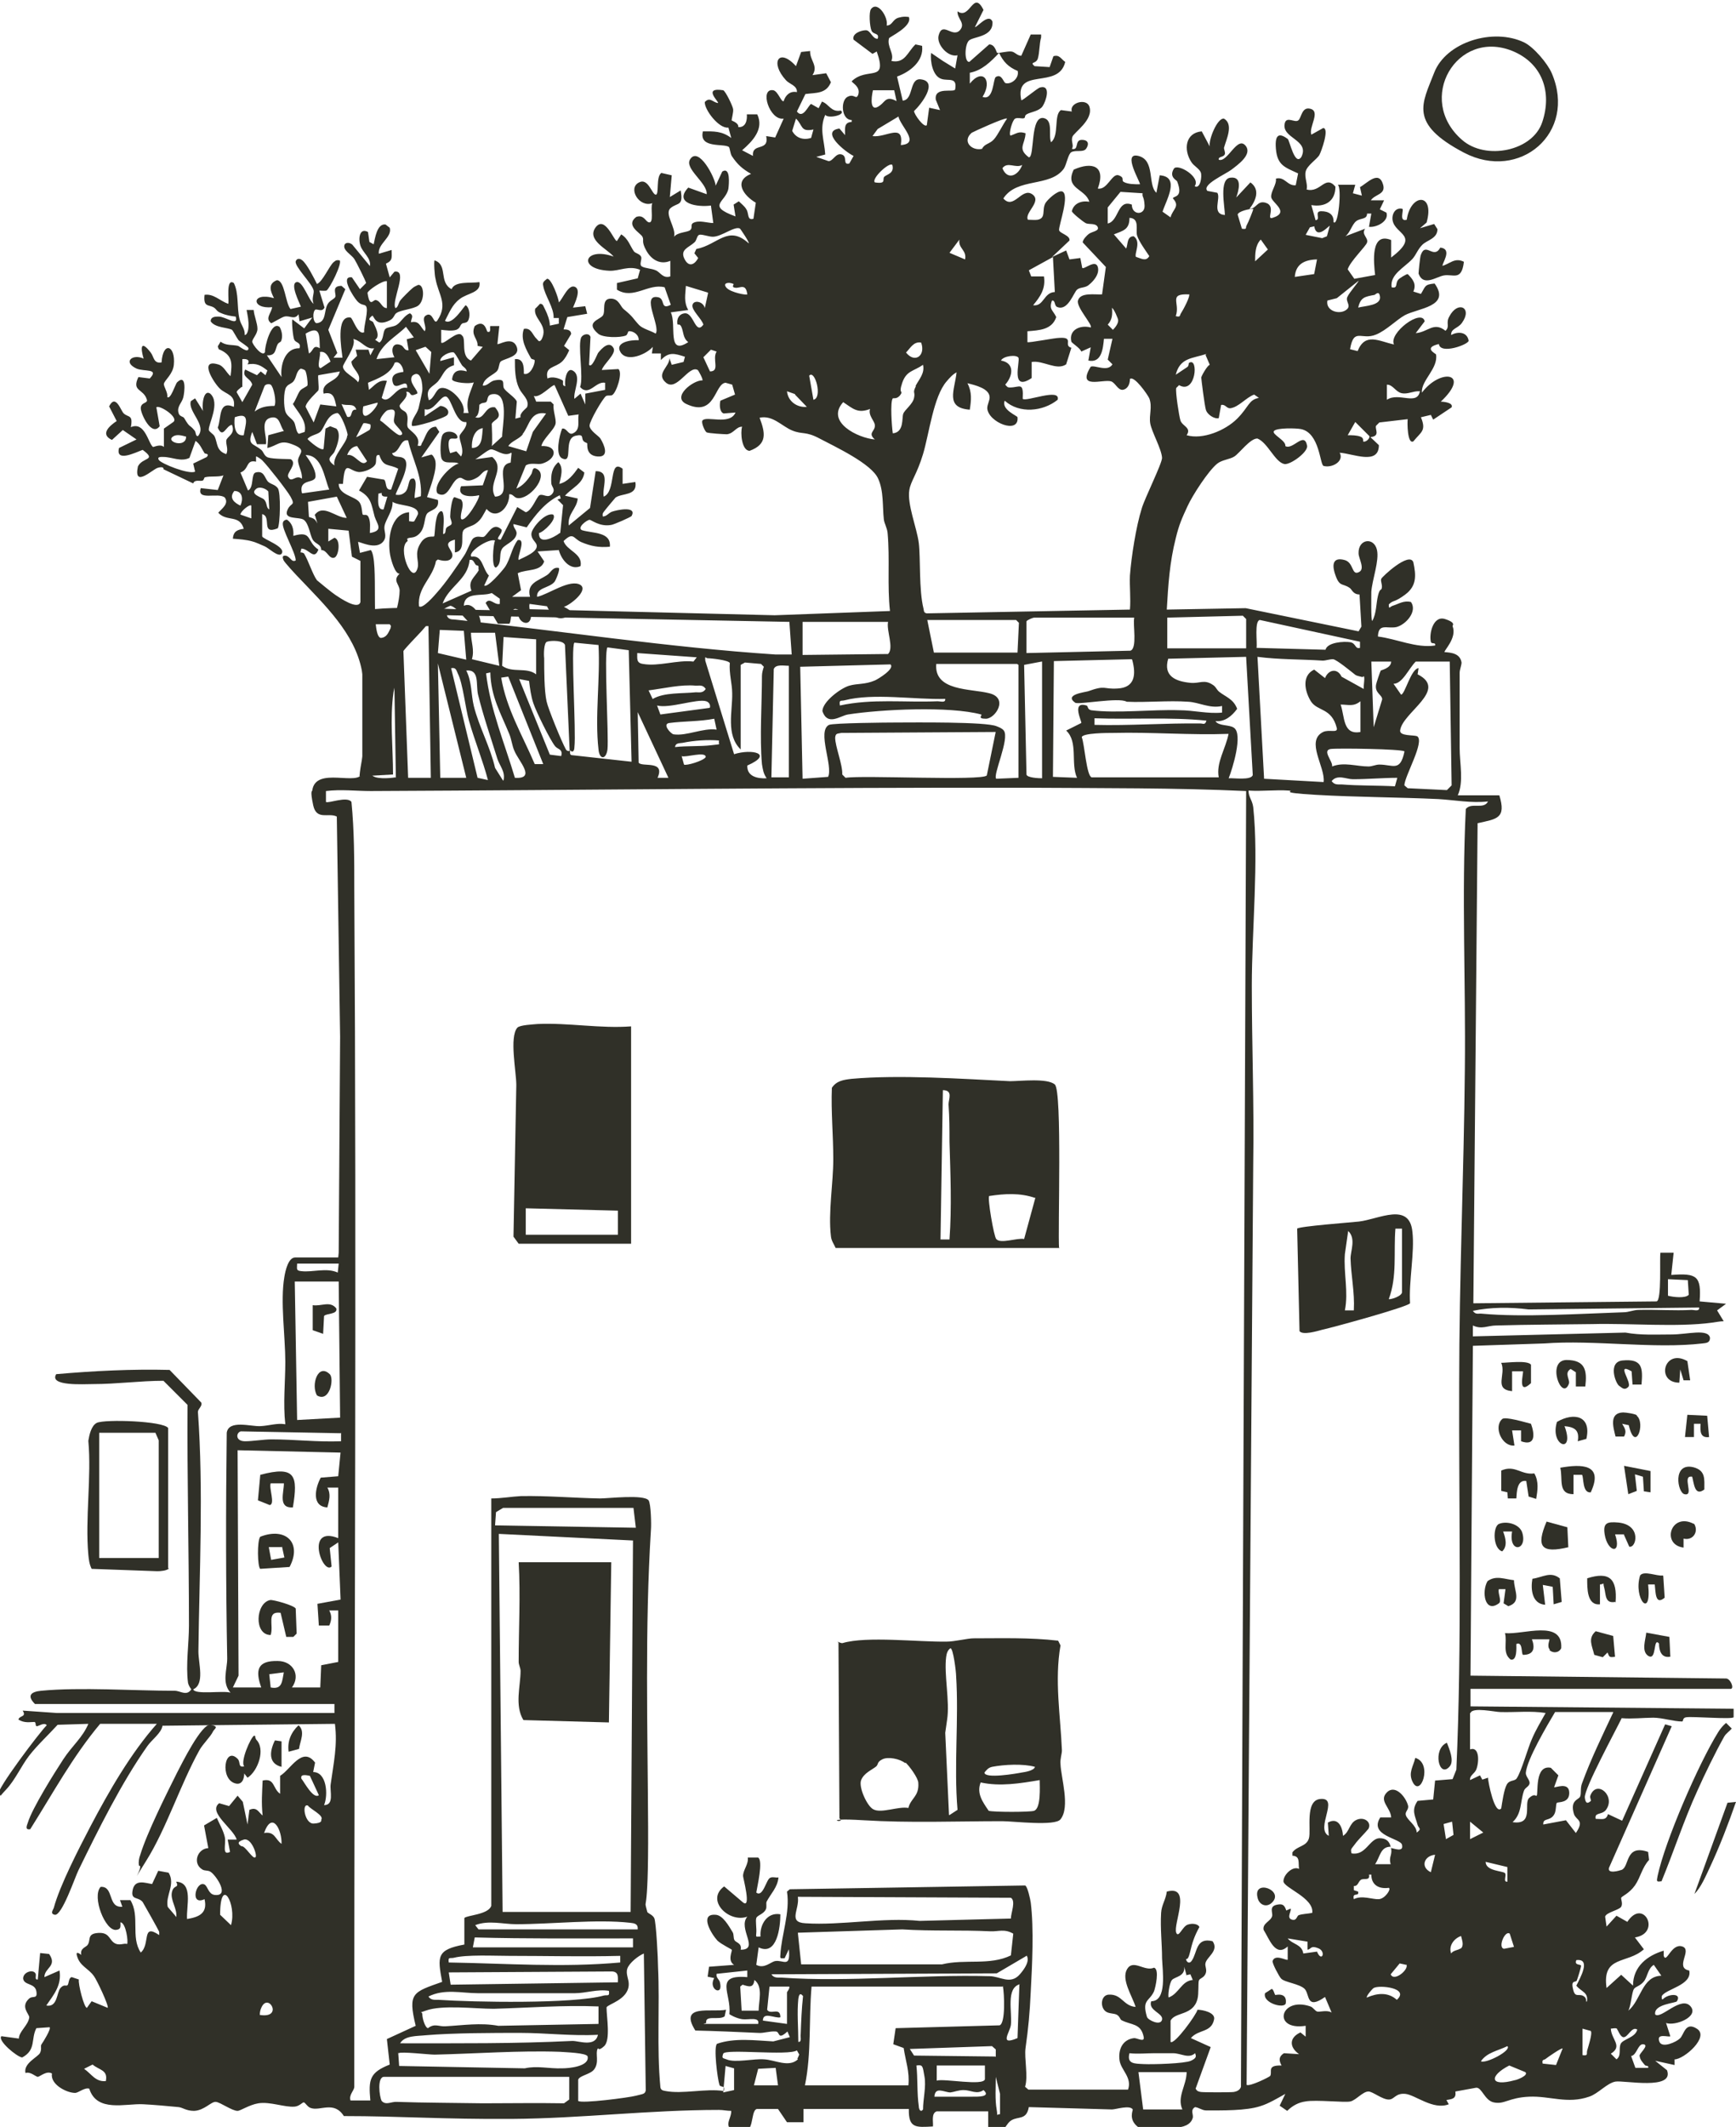<?xml version="1.0" encoding="UTF-8"?>
<svg id="Layer_1" xmlns="http://www.w3.org/2000/svg" version="1.1" viewBox="0 0 367.5 450.1">
  <!-- Generator: Adobe Illustrator 30.0.0, SVG Export Plug-In . SVG Version: 2.1.1 Build 123)  -->
  <defs>
    <style>
      .st0 {
        fill: #303028;
      }
    </style>
  </defs>
  <g>
    <path class="st0" d="M71.7,265.1l.3-45.7-.7-46.6c-1.7-.9-4.3.9-5-2.4s-.2-2.9-.2-3.1c.7-5.3,10-.7,10.6-3.8v-33.7c.6-.8,1.6-.9,2.6-.9,10.2-.9,21.7.8,32.1,0l52.6,1.3,24.4-.9c-.6-5.4,0-11-.5-16.5-.1-1.1-.7-2-.8-2.9-.3-2.7,0-6-1.2-8.6-1.4-3.2-9.2-6.8-12.4-8.5-3-1.6-3.6-.8-5.8-1.7s-4.1-3.3-6.9-2.7c1.2,3.2,1.7,5.6-2.1,7-1.7,0-2-3.9-1.6-5.1-1.3,0-1.7,1.4-3.2,1.6-.6,0-3.9-.2-4.3-.4s-1.2-2.1-.9-2.5c.8-1.1,5.8,1.1,7-1.7l-2.5.2c-.9-.3-.9-1.9-.7-2.7l3.1-1.3-.6-2.1-1.4-.4c-2.4.2-2.1,7.4-8.3,4.5-3.2-1.5,1.5-5.1,3.4-5,.2-.2-.9-2.2-1-2.2-1.9-1.1-4.4,4.6-6.7,2.7s.8-3.4.7-5.2l.5,1.4,2.5-.6.3-1.1c-2.2-.7-3.4-1.1-5.1.7v-1.4s-1.9,0-1.9,0l.2-1.4c-1.4,1.6-5.4,3.3-6.8,1.2-1.4-2.2,2.2-2.7,3.8-2.6.1-1.1-1.1-2-2.1-1.9-.2,0-.2.7-.6.9-1.2.5-4.9.5-5.9-.4-2.8-2.4.3-2.9,1-3.8s-.4-3.6,1.7-3.6c1.7,0,2,1.6,2.7,2.2,2.1,1.7,1.9,1.9,3.3,3.4.8.8,2.5,1.2,3.5,1.8,1.1-1.5-3.2-8.4.5-7.7,1.6.3.4,2.8,2.7,1.6l-1.3-3.7c-3.5-.9-6.6,2.7-10.1.5v-1.4s4.4-1,4.4-1l.5-1.8c-2.4-1-4.4.3-6.5.2-6.9-.3-5.3-5.2.9-3-1.3-1.6-5.8-3.5-3.8-6.2,2-2.6,3.9,3,4.5,2.9l.9-1.4c1.5.9,1.9,2.5,2.7,3.6.3.4,1.2.5,1.5,1.1s-.5,1.7.2,2.1,2,.4,2.9.8c1,.4,1.5,1.8,3.1,1.3v-3.3c-2.1.9-4-.2-5.1-2.2s-.4-2.1-.8-2.9-3.7-2.4-1.3-4.2c1.5-.5,1.9.8,2.5,1.1,1.4.6.4-3.1.9-4-2.8,1-5.3-3.2-2.8-4.4,1.9-1,2.7,2.5,3.5,2.6s0-3.8,1.2-4.6l2.2.5-.4,4.6,2.3-1.4c.6,3.4-.6,2.5-2.1,3.7-1.5,1.2,1.2,4.2.7,6.1.8-1,2.8-.9,3.4-1.4s0-1.1.6-1.5c1.3-.7,3,0,4.3,0l-.5-3.7c-2.8.4-8-.4-4.8-3.8l3.9,1.4c.2-2.4-4.8-5.4-3.5-7.4,1.8-2.8,5.3,3.9,5.4,5.6l1.4-3c1.8-1.1,1.4,2.8,1.3,3.6-.5,2.9-4.8,3.6,1.5,5.9l-.4-2.5,1.1-.7c.5.5,1.2,1,1.6,1.7.6.9.1,2.4,1.5,2l.5-3.4c-2.6-1.5-4.8-4.6-1-6.1-1.9-1.1-2.9-2-4.1-3.8-.3-.5-.4-1.7-.6-1.9-1.1-.8-6.4.4-5.5-3.3,2.3,0,4-.1,6,1.4l-.6-2.2c-2,.3-5.1-3.8-5-5.4,1.1-1.2,1.7.1,2.8.2.3-.2-3.4-3.4,1.1-2.7.5.2,2,3.3,2.1,4s-.4,2.3-.3,2.4,1.5.5,1.4,1.4c1.6.1,1.9-1.5,1.8-2.7h2.2c1.5,3.1-1,5.7-3.2,7.6l2.3,1.2c-.3-2.9,3.5-.8,2.8-4.2l1.9.3,1.8-4c-3,.5-5.2-6.5-2.2-6,1,.2,1.7,2.6,2.2,2.3.4-1.3,1.4-2.2,2.8-1.9.1-1.4-1.6-1.7-2.3-2.5-3.5-3.8-1.5-7,2.1-3l1.1-3,1.9-.2c-.1,2,1.8,3.1.5,5.1l2.9-.4,1,1.9c-1,2.5-3.2,2.2-5.4,2.5l-1.8,3.7c1.3,1.7,2.4-1.3,3-1.6l1.6.9.7-1.4c1.5.5,1.9,2.3,4,1.9,1.2.9-2.7,1.8-3.3.9-1.3,3-.2,5.3,0,8.4l-1.9.5,2.6.9c1,0,1.5-1.8,2.8-1.4s.1,2.3,1.6,1.9l.9-1.6c-1.7-.8-7.2-5.2-3-5.8l1.2,1.4c0-1.4-.3-2.7,1.4-2.8v-.4c-2.2,0-2.4-4.1-.9-4.9s1.8.8,2.3-.5c.5-1.7-1.4-2.5-1.4-2.8,3.3-3.2,7.7.5,5.3-6.3l-.9.5-4-3c-.4-1.3,1.6-2,2.6-2s1.4,1.9,2.5,1.8c.4-1.3-.9-.8-1.3-1.7s-.6-4-.1-4.6c1.4-1.8,3.7,1.8,3.3,3.5,1.3,0,1.2-1.4,2.7-1.7.7-.2,1.3-.2,2-.1.8,2-4.1,4.2-4.2,4.5-.5,1.8,1.2,3.2.5,4.8,2.9.6,3.4-1.9,5.1-3.5l1.4.3c.4,3.2-2.5,5.5-5.3,6.5l1.2,5.1c2.4-.2,1.3-4.9,3.9-4.5,3.7.5,0,5.3-1.5,6.7,0,.7,2.1,3.6,2.7,3l.5-3.7,2.3.5-.9-2.2c-.4-2.9,4-1.4,4.1-2.2.5-2.7-1.5-1.7-2.9-2.2-1.9-.6-2.4-3.8-2.2-5.5l2.5,1.7,2.6,1.6.5-2.8c-2,.5-4.5-2.3-4-4.2.8-3.1,2.9.6,4.5-1.1,1.3-1.5-.6-2.4-.5-4,2.7,1.9,3.3-4.7,5.5-.3l-1.8,3.6c.3.3,2.9-3.1,3.7-1.1.2,3.3-4.1,3.1-5,4s-1,4.6.1,4.5l4.2-3.7c1.3,0,1.5,1.7,1.7,1.8s2.2-.4,3-.3,1.2.9,2.1.9l2-4.5h2.2c0,0,0,.6,0,.6-.4,1.4-.3,3.1-.7,4.5-.4,1.2-1.8.6-.7,1.6l3.2.2.8-2.3c1.3-.4,1.6.6,2.5,1.2-1.4,6-10.8.9-9.3,8.1.2.2,3.3-2.5,4-2.7,2.4-.6,1.2,3,.5,4s-2.4,1.2-3.2,1.6-.3.7-.7.9-1.3-.2-1.9.1-1.4,3.2-1,3.6c1.3-.4,1.7-1,3.2-.5-.1,2.4-1.8,3.2.7,5.1,1.3,0,.2-9,3.2-8.3,2,.5.9,3.7,1.5,5.1,1.8-1.4.5-5.8,2.1-6.8l2.3.3c-.6-1.8,3-2.9,3.7-1.1,1,2.9-3.3,5.5-3.6,6.5s.4,1.8-.1,2.5c1.6.4.5-1.9,2.1-1.9s1.5,1.1.9,1.9-2.2.2-3.1.7c-.7.4-1,2.6-1.6,3.5-2.9,4-9.9,1.8-12.8,6.3,2.2,2.5,3.9-2.4,6.1-.9s-1.7,3.9-.9,5.4c.7,0,1.5.1,2.1,0,1.8-.4.8-2,1.6-3.5.4-.7,2.5-2.7,3.5-2.5,1.8.5-.7,7.2-.6,8.2.1.7,2.4,1.1,2.2,2.2l-3.7,3.5,3-1.4.7,1.9,2.3-.3.4,2.1c.4.4,2.8-1.9,3.3-.2s-1.4,3.4-1.8,3.7c-.8.8-1.9.5-2.6,1.1s-1.9,4.5-4.1,3.7c-.8-.2-.4-1.5-1.2-1.4-.7,1.9.2,2,.9,3.5-.9,2.7-3.6,2.8-6.1,3v2.3c.3.2,5.7-.9,6.8-.9,3.2-.2.7,1.6,2.5,2.1l-1.1,3.5c-2,1.4-4.9-.9-7.3-.5v3.4c-4.6,3.1-2.4-3.6-2.8-4.3s-3.2-.4-3.7.6c2.9.5,2.6,3.2.9,5.1.4.4.4.6,1,.6,2.1,0,2.9-1.3,2.7,2.4.7.7,8.1-2.4,7.4.2-3.1,2.5-8.1,3-11.2.2-.8,1.9,2.7,3.2,2.7,3.5.4,3.7-6.2,1.1-6.4-1.9,0-.8.5-1.6.5-2.3,0-1.9-3.1-2.6-4.7-3,1,1.9.8,3.6.5,5.6-5.3-.4-3.2-4.1-2.8-7.9-.8.4-1.5,1.2-2.1,1.9-2.8,3.2-3.7,11.1-5,15.4s-2.6,5.7-2.9,7.6c-.5,3,1.6,8,2,11.2s0,9.9,1,13.9c.1.4,0,.9.7,1l43-.8c.2-2.4-.1-4.8,0-7.2.3-4,1.3-10.4,2.5-14.2.6-2.1,4.3-9.5,4.3-10.7-.1-1.9-2.2-5.5-2.5-7.3s.5-3.4-.2-5.3c-.3-.7-3.2-4.9-4.1-4.1,0,1.1-.5,2.2-1.6,2.3-1,0-1.5-1.5-2.4-1.8-1.8-.5-7.3,1.8-4.3-3.1.9-.4,3.6,1.2,4.6-.5l-1-1,1-4.4h-1.8c-.2,2.1-.5,5.2-3.3,4.6l.5-2.8-2,.9c-.2-.7-2-1.8-2.1-2.1-.6-2.5,1.9-3.6,4.1-3,.5-.5-3.1-4.3-2.7-5.7.5-1.8,3.6-1.2,5.1-1.3l.8-5.8-4.9-5.2c0-.6.9-1.5,1.3-1.8.7-.5,2.2-.6,1.9-1.4-.4-1-1.9-.5-2.6-.9s-2.8-2.1-2.9-2.5c.4-1.7,2.1-2.3,3.7-2-.8-2.8-5.3-2.7-3.3-6.8,3.8-1.7,6.9-.9,5.1,4,2,.4,3-3.3,4.4-2.8s.5,1.1,1.1,1.4c.8.5,2.4.5,3.4.5.3-.2-3.9-6.9-.3-6s1.9,6.1,3.8,7.8l.7-3.7c4.4.3,1.4,5.2.6,7.7l1.7,1.2c.4-1.7,2.1-2.3.5-4,0-.6,2.3,0,.9-3.6-.1-.3-1.8-.9-.7-2.7.8-1.2,5.8,1.8,4.4,3.7,1.2.7,1.6-2.1,1.3-2.9s-1.5-1.4-2-2.2c-1.7-2.6-1.3-6.2,2.2-6.5l1.7,3.2c-.3-1.4,1.6-6.1,3-5.9,2.1,1.2.5,4.4,0,6.2,0,.3.3.9.2,1.3-.3.8-1.4.4-1.3,1.2,1.9.7,4-5.4,5.8-2.8,1.2,1.8-1.8,3.9-3.1,4.9s-6.4,3.2-5.1,4.5l2.1.4c.8,1.2-1.3,4.5,1.6,4.7,0-1.7-1.3-7.7,1.2-7.9,2.6-.3,1.7,2.8,1.2,4.2l3-3.2c2.1,1.5,1.2,3.8-.2,5.6,1.5,0,1.6-1.8,3.4-1.3,2.4.7,0,3.7,1.5,3.2,3.8-1.2-.2-3.2-.3-4.4s1.2-2.7,1-3.9c1.9-.5,2.4,1.6,4.2,1.4l.5-2.5c-2.8-1.3-4.4-1.7-4.7-5.2s1-3.2,2.5-2.1c.4.3,1.5,5.9,2.9,3.8,1.8-3.7-4.4-3.9-3.5-7.2.4-1.4,2.1,0,2.8-.5.7-.4.7-2.9,2.5-2.5,2.4.5-.3,3.9.3,5.5l2.5-1.4c1.4,0-.4,5-.8,5.7-.5.9-2.6,2.2-2.9,3.5s.5,2.7.2,3.8c3,.8,3.9-3.2,6.1-.6,0,3.1-2.2,4.4-5.1,3.9l.9,3.2c1.2-.1-.4-1.9,1.2-1.9s2.7.7,2.6,2.3c1,1.1,1.8-7.3.9-7.9h3.7s-.5,1.8-.5,1.8l1.9.5-.4-1.8c1.5-.8,4-3.7,4.9-.5.6,2.1-1.8,2-2.6,3.3h2.8s-.9,1.9-.9,1.9l1.4.7c.6,1.8-2.1,3.2-3.7,3l.5-2.8h-.9c0,1.3-1.4.9-2.3,1.6-.9.7-1.3,2.5-2.3,3.2l4.2-1.6c-.9,1.2.7,1.9.4,2.9-.2.8-3.6,4-4.1,5.7l1.4,2,4.4-.8c-.3-2.7-1-9.2,3.4-7.4v3.7c6.3-4.8.8-4.8.3-7.9-.2-1.3.6-2.8,2.1-2.4.3.3-.8,2.8.9,2.3.8-5.6,6-5.8,4.2.6l-1.4,1.2,3-.9.7,1.1c0,2-2.2,2.3-3.2,3.3s-1.3,2.1-2.1,3c-1.8,1.9-4.8,3.3-4.4,6,1.4.3.7-.8,1.4-1.6.2-.3,1.7-1.2,2-1.2,1.1,1.1,1.9,2.1,1.2,3.7l1.6.5c1-1.6.7-2,2.9-2.2,3.5,4.9-3.5,5.2-6.3,6.7-1.8,1-3.9,3.2-6.1,4.1-3.1,1.3-4.7-1.6-5.5,3.1l1.6.4c1.6-4,4.5-2.1,7.7-1.4-1.2-2.4,5.9-7.7,6.5-4.9l-1.9,2.5c2.6-.2,3.8-2.5,6.3-.5,1-.9,0-1.6.8-3,1.8-3.5,5-1.9,2.7,1.3-.8,1.2-2.4,1.2-2.3,2.6,1.4-.8,3.4-.7,3.7,1.2,0,.8-6,3-6.3.7-3.4.8-.7,2-.6,2.2.5,3-3.2,5.5-3,8.1,4-5.3,10.5-4.2,4,1.9.6,0,2.7.2,2.3,1.2l-3.9,2.6-.5-1-2.1.5c1.2,2.9,0,3.1-1.6,5.1-1.3.7-1.3-4.1-1.2-4.7l-6,.7-.7.7c-.3.7,1,2.2-1.2,2.4l1.8,1.7c0,4.3-5.4,1.8-8.3,1.6,1,1.8-1.6,3.3-3.4,2.8-.8-.2-.8-7-4.8-7.8-1-.2-5.1-.3-5.7.4s2.6,2,2.4,3.2c1.6.9,4-3.2,4.6-.1.3,1.3-3.5,4.1-4.8,3.9-2-.4-3.5-4.5-5.7-5.4-1.5-.1-3.9,3.2-4.9,3.8-.9.6-2.6.7-3.6,1.5-1.9,1.5-5.3,6.8-6.3,9-1.2,2.6-1.8,3.9-2.5,6.8-1.3,5.1-1.6,9.9-1.9,15.1l16.7-.3,23.9,4.9.6-1-.4-6.8c-1.4,0-1.6-1.1-2.1-1.4-1.6-1.1-2.2,0-3.2-3.3-.5-1.8-.2-3.2,2.1-2.6,2,.5,1.5,3.3,3,2.6,1.5-.6,0-2.9,0-4-.1-3.1,3.3-3.5,3.9-.7.5,2.3-1,6.2-1.2,8.8,0,.8-.1,6.2.2,6.2.9-1.6.8-3.6,1.2-5.3s.7-1.1.8-1.6c.2-.7-.3-1.5-.1-2,.1-.4,6-5.9,6.8-3.5.6,2.8.7,5-1.7,6.8s-2.5,1.1-3.5,2.1c0,1.2.2.5.8.3,1.3-.4,2.4-1.2,3.9-.8,1.4,2-1.1,4.8-3.1,5.3-2,.4-3.8-.9-3.9,2,4,.5,8.1,2.5,12.1,1.9.2-.8-.8-.2-.9-.8-.4-1.7.5-5.6,3-4.8s1.5,1.4,1.6,1.5c1,2.5-1.9,5.2-1.7,5.5,1.5.1,3.3.3,3.6,2.2,0,.6-.4,1.5-.4,2.2,0,5.3,0,10.6,0,15.9,0,3.2.9,7.2-.4,10h8.8c1.5,4.9-.5,5-4.6,5.9l-.9,101.6,38.8-.4c1.1-.3.6-8.9.8-10.3h2.8s-.5,4.7-.5,4.7c5.4-.4,6.4.2,6,5.6l5.6.5-1.9,1.4,1.4,2.3c-.8,0-1.7.2-2.5.3-7.3,1-17.6.1-25.2.3-6.7.1-13.7.1-20.5.3-1.7,0-3,.9-4.9,0v2.3s32.3-.8,32.3-.8c3.2.6,6.5.4,9.8.4s7.7-1.3,8.1.7c0,1.1-.8,1.1-1.6,1.2-10.3,1.2-22.9-.8-33.5,0l-15.1.5-.5,69.8,54.1.6c.9,0,1.8,2.1,1,2.2h-55.1s0,3.7,0,3.7l55.7.5v1.8c-.3.5-8.6-.2-10,0-.9.1-.6.9-.9.9-1.8,0-4.2-.8-6.1-.8-2.2,0-4.5.3-6.7.1-1.2,2.5-8,15-7.8,16.8s1,.9,1.3.7c0-.4-.3-.7-.1-1.2,1.4-3.4,5.5.3,3.2,3.2-.9,1-2.4.4-2.1,1.8,1.3,0,2.2.4,2.6-1l3,1.4,9.1-20.4,1.4.4-13.3,30c-.3,1.3,2.1.6,2.7.4,1.7-.7.7-5.5,5.6-3.8l.2,1.7c-1.5,1.6-1.8,3.7-3,5.4s-2.8,2.3-2.9,2.6.4,1.2,0,1.9-3.2,1.2-3.4,2.1l.3,2.1,2.1-2.3,2.3,1.3c3.4-5.2,7.3,2.4,1.6,3.3l1.9,2.5c-3.5,3.2-8.9,1.2-7.9,8.2l3.1-2.8,2.5,2.3c0-4.1,3.1-6.4,6.5-7.4v1.1c.6,1.7,1.6-2.7,3.9-2s-1.7,4.5,1.5,5.1c.7,3.1-5,3.9-5.8,5.4,0,.2-.1.8.2.7,1.1-1.2,4.1-1.4,3,.4-.2.4-5,.6-4.6,2.8,1.2,1.1,5.5-4.1,7.5-1.7,1.8,2.2-3.3,4.2-5.2,3.5l.9,2.8c-.3.3-3.1-.8-2.3,1.2.6,1.4,3.6,0,4.3-.7.9-.7,1.1-3.7,3.6-2.1,2.8,1.7-2.7,6.5-4.7,6.5v1.2s-4.1-.9-4.1-.9l2.5,2c1.6,4.3-9.1,2.1-10.9,2.4s-3.7,2.6-5.6,3.2c-4.6,1.6-8.3-.2-12.7,0s-5.2,1.7-7.5,1.2c-1.9-.4-2.5-3.2-3.7-3.1l-4.4.8c.2,1.5-.6,1.6-1.9,1.8l.5.9c-3.3,1.3-7.1-2-9.2-2.2s-2.3,1.2-3.5,1.2c-1.4,0-3.4-1.7-4.3-1.7-1.2,0-2.6,1.8-3.8,2.1s-7.2-.4-9.5,0c-1.5.2-2.8.9-3.9,2l-1.6-1.1,1.2-2.5c-1.6.9-3.6,2.1-5.3,2.6-3,1-8.1.9-11.5.9-.8,0-1.5-.6-2.3-.7-1.1.6-.3,1.6-.5,2.3-.9,3-6.3,1.9-8.8,1.9s-1.7.8-2.8,0c-2.1-1.6-1-3.6-1.1-3.7-.6-1-3.6,0-4.4,0l-17.6-.5c-.5,2.8-2.2,1.9-3.7,2.8s-1.5,3.8-4.9,1.8v-3.7c0,0-10.9,0-10.9,0-1.2.4-.7,2.2-.8,3.2-3.6.2-5.2.4-5.1-3.7h-22.3v2.8s-3.5,0-3.5,0l-1.9-2.8h-4.5c-1.5.5-.2,5.8-3.9,4.9s-1.4-2.7-1.5-4.5c-.9,0-1.7-.2-2.6-.2-14.8,0-29.2,1.8-43.8,1.9s-23.8-.6-35.6-.6c-2.1-3.3-5-1-7-1.7-.7-.2-1.2-1.2-1.5-1.2s-.9.8-1.9.9c-2.1.2-5.2-1.1-7.7-.7-1.9.3-3.8,1.6-4.4,1.6-1.2,0-3.6-1.8-4.6-1.9s-2.4,1.8-4.6,1.9c-1.7,0-2.4-.7-3.3-.8-2.1-.2-5.3-.5-7.5-.6-3.7-.2-9.8,1.8-11.4-3.3-1-.3-2.3.9-3,.9-1.8,0-5.3-1.8-4.9-4.1-1.1-.7-2.6.7-3,.7s-1.6-1.2-2.6-.8c-.5-2.1,2.7-3.4,3.1-4.3s0-1.4.3-1.8,2.1-3.3,1.7-3.6l-2.8.2c-1.2,2.3,0,4.6-3,6.2-1.1-.1-5.3-3.6-4.4-4.5l3.7.5c0-1.5,2-2.8,2.2-4.5,0-.7-1.9-2.2-.1-3.9.8-.8,1.9.2,1.6-1.6s-2.6-1.2-2.8-2.7c0-1.4,2.1-2,2.6-1.1.3.4-.3,1.4.5,1.3l.5-5.6,1.9.2c1.8,2.6-1,2.9-1,4.9l3.2-1.4c.5,3.1-1.2,5.1-2.8,7.4,2.4.5,2.2-2.8,3-3.7s1.2-.3,1.5-.6.2-1.6.9-1.7l1.5.5c-.2.9,1.1,6,1.7,6l1-1.4,3.4,1.4c.3-.4-2.3-5.9-2.9-6.7-1.2-1.7-3-2.1-3.6-4.3-.4-1.3.9-.2.9-.2-.3-1.5,1.1-1.6,1.4-2.2.6-.9-.1-2.1,1.7-2.4,2.8-.4,2.7,1.2,3.8,2s2.2,0,2.8.3c.3-.3-.2-4.5-1.4-4.6,0,.8.2,1.5-.9,1.6-2.3.3-5.2-7-3.3-9.1,2.9-.2,1.4,4.5,4.6,4.2l-.5-1.4h2.2c2.1,3.4,0,7.8,2.2,11.1,2.1-1.8.1-6.3,3.9-3.7,0-.2,0-.5,0-.7-.1-.3-3.3-6-3.5-6.3-1-1.2-2.6-.3-2.1-2.6s2.7-1.4,4.1-1.2l1.3-2.8,2.2.4c1.5,2.5-.7,4.8-.2,7.2,0,.1,1.6,1.8,1.8,2.2.3-1.7-1.3-3.6-.9-5.3s1.6-.7.9-2.2c3.7.2,2.1,5.2,2.3,7.9,2.5-.4,4.4-1.2,3.7-4.2-3.2,1.5-1.8-4,0-3.1.7.4.8,2,2.1,2.2,3.3.4.5-3.9-.7-4.8-.6-.5-1.3-.2-1.9-.6-2.1-1.3-1-4.4,1.3-4.5l-.9-4.8,2.7-1.6c.6,1.4,1.4,2.7,1.7,4.1s-.7,4,1.1,3.1l-.5-2.6h1.9c-.6-2.3-6.2-5.8-3.7-7.7l2.1.6,1.8-2.2,1.1,1.3,1,4.8.4-3.1c1.6-.7,1.9.5,2.8,1.2-.3-2.7-.1-5,0-7.4,2.6-.6,2.1,1.7,3.7,2.8v-3.8c2.2-1.3,4.7-6.4,7.4-2.8l-.4,2c2.9,0,3.2,4.9,2.3,7,2.2,0,1.2-2.9,1.4-4.4.6-4.4,1.5-8.3.9-12.8l-36.5.4c-.2,1.5-2.3,3-3.2,4.3-5.5,7.8-10.4,17.7-14.6,26.3-.7,1.4-3.5,9.7-5,9.4-1.1-.2-.3-1.1-.2-1.5,1.3-4.8,5.4-12.7,7.8-17.3,3.9-7.4,8.5-15.4,14-21.6h-12c-5.8,6.9-10,14.7-14.8,22.3-1.2.2-.7-.8-.5-1.4.9-3,5.6-10.5,7.5-13.4s4.1-4.6,5.3-7.5l-6.5.2c-2,2.2-4.2,4.2-6,6.5-1.7,2.2-3,5.2-4.9,7.2s-.7,1.2-1.6,1c-.7-.7,8.9-13.4,10.2-14.6-.5-.7-1.7.2-2.1.2s-.1-.8-.5-.9c-.9,0-2.1.3-3.4-.5.2-.9,1.8-.5.9-1.9l7.2.5h58.8v-1.9H7.4c-1.8-1.8-.8-2.6,1.3-2.8,8.3-.8,19.7,0,28.3,0,1.2,0,2.5,1.2,3.5-.3-.3-.4-.6-.9-.7-1.4-.5-3.8.2-8.2.2-12.1,0-15.6-.4-31.2-.3-46.7l-5.1-5.1c-4.9,0-9.9.7-14.9.7-1.9,0-9.4.5-7.8-2.1,8-.7,16-1.1,24-.9l6.7,6.9c.3.8-.7,1.3-.7,2,1.2,16.6.3,34,.1,50.7,0,2.5,1.4,6.9-1.1,8,.4,1.2,6.4.2,7.9.7-1.9-2.1-.7-4.9-.7-7.2-.3-15.9-.3-31.9-.1-47.8.4-2.8,5.1-1.3,7.1-1.4s3.5-.7,5.3-.4c-.5-4.4,0-8.9,0-13.2,0-5.4-1.1-12.8-.2-18,.2-1.2.8-4.1,2.3-4.1h9.1ZM215.4,15c-1.9-.8-3-1.9-3.9-3.8-1.8,1.9-3.6,3.7-6.2,4.2v2.3c2.7-3.4,4.9-.7,2.7,2.8,2.4.9,2.2-3.8,2.8-4.2,1.3-.8,1.6,1.2,2.1,1.3,1.3.3,3-1.2,2.5-2.7ZM189.4,19.1h-4.6c-.4,1.7-.7,4.9,1.5,3.2,1.1-.8,1.3-2.1,3.5-.9l-.5-2.3ZM190.3,24.6l-4.5,2.7-1.1,1.5c2.9.4,6.7-2.9,6,1.9,4.2-.3,0-3.9-.5-6ZM172.2,27.4c-2.8.6-2.2-.9-3.7-2.3l-.8,2.6c.8,1.5,2.3,2,4,1.5l.5-1.8ZM213.1,25.1c-.3-.3-7.1,2.8-7.4,3-2.1,1.8,0,3.9,2.2,3.4.5-1.1,1.6-1,2.5-2s1.9-3.2,2.8-4.4ZM188.9,34.9c-.6-.7-4.5,2.9-3.7,3.7,2.6.4,1.5-.7,2-1.2s2.2-.7,1.7-2.5ZM216.4,34.9c-1.4.8-3.1-.8-4.2.7,1.1,2.7,3.4,1.5,4.2-.7ZM241.9,40.9l-4.7-.3-2.7,3.3v3.4c2.4-.5,2-5.2,5.1-4,0,2.3,2.8,2.3,2.7.2s-.6-1.7-.4-2.7ZM265.2,44.2c-.8,0-3,.5-3.2,1.2l.9,3c1.2.2.7-.2,1-.7s1.5-3.4,1.4-3.5ZM240.6,54.4c1,.3,2,1,2.7-.2-.8-1.2-2.2-3.1-2.6-4.4-.3-1.2.6-3.6-1.6-3.7,0,2.5-1.3,2.7-3.3,3.5l2.6,3c.4-.8.1-2.6,1.6-2.6,1.7,1.2,0,3.8.5,4.4ZM278.2,47.9l-.9.2-.9,1.6,3.5.7,1-.4.6-2.2c-.1-.2-2.8,3.2-3.3,0ZM156.7,48.4c-1.1-.7-3.9,1.7-5.8,1.7-.9,0-2.4-.6-2.9-.4s-.5,1.2-1,1.6c-1.2,1.1-3.1,1.5-2.1,3.5s2.3,1,2.9-.2l-.8-1,.4-.9c4.6-.9,6.7-5.2,11.1-1.2.2-.2-1.8-3.1-1.9-3.2ZM204.3,54.9c.4-2-1.5-2.3-1.2-4.2l-2.1,2.8,3.3,1.4ZM265.7,55.3l2.7-2.5-1.5-2.1c-1.2,1.2-1.2,3.1-1.2,4.6ZM222.9,54.4l-5.1,2.8.5,1.3h2.7c.4,2.6-.8,4.3-2.3,6.1,2.3.3,2.2-2.7,4.6-2.8l-.4-7.4ZM278.7,54.9c-2.6.1-4.4,1-4.6,3.7l4.1-.6.6-3.1ZM287.5,59.5l-4.5,3.6-2,.5c-.4,2.1,2.3,3,3.8,2.1s0-1.8.4-2.8,2.5-3.3,2.4-3.5ZM155.3,60.1c-1.1-.5-2.4-.2-1.5.8s4.2,1.6,4.4,1.4c-.3-2.4-1.5-1.3-2.5-1.4s-.3-.7-.4-.8ZM149.8,61.9l-4.6-1.4c-.1,1.8-.5,3.4.5,5.1l-3.7.5c1.3,2.6-.9,9.3,3.7,6.3-1.1-.8-1-2.1-1.4-3.1s-.8-.4-.9-.7c-.2-1.2.4-2.2,1.6-2.3,1.9-.1,2.2,4.7,3.9,2.4-.3-1.2-2.6-3.1-2.3-4.2s2.3-.7,2.6.7l.7-3.2ZM287.5,65.1c1.4-.4,5.1-.4,4.6-2.5-.2-1.1-.9-.3-1.1-.2-2.1.4-3,.5-3.5,2.8ZM251.7,62.3c-4.5-.2-1.8,1.8-2.8,4.6,1.1.3.8-.2,1.1-.6.4-.6,2.1-3.7,1.7-4.1ZM235.4,65.1c.1,1.4.1,2.5-.9,3.6l1.1,1.1c.5-.5,1.2-1.4,1.1-2.1,0-.2-.9-2.5-1.4-2.6ZM195,72.5c-1.6-.3-2.3,1.2-3.2,2.1,1.9,2.4,4.2.6,3.2-2.1ZM151.7,74.4l-1.2-.4-1.6,1.6,1.4,3c2.2,0,.4-2.6,1.4-4.2ZM255.4,74.9c-3.1,1-5.6.8-6.5,4.4l2.4-1.6c.4-.2.3-.9.4-.9,2.1-1.4,1.5,6.8-2.1,4.7l-.6.6c-.2.8.6,6,.9,6.9.4,1.2,2.4,1.5,1.3,3.1,3.4,1,8.2-1,10.7-3.5s2.4-4,4.6-4.4l-1-.7c-1.7.6-3.3,2.7-5.1,2.9-.8,0-1-.9-1.9-.7l-.5,2.8c-1,.2-2.4-.8-2.7-1.7s-1-6.6-1-6.9,1.3-2.6,1.8-2.7l-.9-2.1ZM193.8,81.7c.8-1.5,2-2.7,1.6-4.5-2,1.4-3.5,1.2-4.4,3.8s.4,1.5-.5,2.7c-.7.8-1.3.5-1.5.6-.6.7-.2,6.1,0,7.4,2.4-.2,1.9-3.2,2.2-4.1s2-2,2.3-3.4-.4-.9.4-2.5ZM172.2,84.6c2-.4.3-6.5-.9-5.1l.9,5.1ZM300.5,82.8c-1.3-.1-2.5.7-3.8.4s-1.8-1.8-3.1-1.8v3.2c2.5-1.7,6.5,1.4,7-1.9ZM168.3,83.4l-1.7-.6c.2,2.1,2.1,3.5,4.2,3.3l-2.5-2.6ZM184.3,86.5c-2.7,1.1-3.7,0-5.8-1.4-3.8,4.2,3.1,7.6,6.7,7.9-1.6-1.4.1-1.7,0-3,0-.9-1.5-2.1-1-3.5ZM288.5,93.4c.5.3,1.5-.5,1.4-1.1l-3-3-1.6,2.8c.9,0,1.9,0,2.7.3s.5,1,.6,1.1ZM167.1,131.6l-72.5-1.4c.2.8.9.9,1.6.9,22.5,2.4,45.3,5.9,67.9,7.4,1.2,0,2.3,0,3.5,0l-.5-7ZM247.1,130.7v6.5h16.7s0-6.2,0-6.2l-.7-.7-16,.4ZM215.4,138.1l.3-6.3-.6-.6h-18.8c0,0,1.4,6.9,1.4,6.9h17.6ZM240.1,130.7h-21.2c-.2,0-1.5.5-1.6.8v6.7s22-.5,22-.5c1.5-.5.5-5.5.8-6.9ZM287.9,135.8l-21.2-4.6c-1.2.2-.5,4.8-.7,5.9l14.6.4c.4-1.6,3.9-1.8,5.2-1.6s1,1.5,2.1,1.2v-1.4ZM188,131.6h-18.1s0,7,0,7l18.1-.2c1.3-1.3-.4-5,0-6.8ZM83.8,164.6l-.5-31.4-.8-1.1h-3.9c0,0,0,31.7,0,31.7.4,1.2,4,.9,5.1.7ZM90.8,132.5h-5.6s1.2,32.1,1.2,32.1h4.8s-.5-32.1-.5-32.1ZM98.2,133.5l-5.1-.2-.4,4.9,6,1.4-.5-6ZM104.8,133.9h-5.1c0,2,.8,3.6.2,5.6l5.8,1.4-.9-7ZM113.6,135.3l-7-.5-.3,6.1c2.2,1.6,5.1.2,7.2,1.8v-7.4ZM120.6,159l-1-22.5c-.3-1-2.9-1-3.8-.7-.7.2-.7,2.8-.6,3.5,0,2.5,0,6.8.5,9.1.3,1.5,3.2,8.6,4.1,10.2.3.5.9.3.9.3s-.2.8.3.9l12.7,1.4-.6-23.6-4.5-.6c-.8.8.3,18.7,0,21.6-.3,2.2-1.7,2.2-1.9,0-.8-6.9.4-15.1,0-22.1l-5.1-.5c-.8.8.4,18.9,0,22.1,0,.7-.3,1.3-.9.7ZM147.5,139.1l-12.6-.9c0,1.2-.2,2.1,1.2,2.3,3.3.6,7.3-.9,10.7-.5l.7-.9ZM156.8,140.7v17.9c-3.2-3.1-1.7-8.1-1.8-11.9,0-2-.7-4.3-.5-6.4-.3-.6-3.9-1-4.7-1-.4,0-.6-.7-.5.5l6.1,19.8c3.8-1.2,8.5-.1,2.8,2.4-.1,2.3,2.1,2.8,4.1,2.7-.7-1-.8-1.8-1-3-.5-5.6,0-12.9,0-18.7,0-.6.2-1.3.4-1.9l-.6-.6-3.4-.3-.9.5ZM263.8,139l-16.5.4c-1.1,3.7,1.6,4.8,4.7,5.1,1.9.2,2.9-.8,4.7.4.7.4.8,1,1.4,1.5,1.4,1.1,3,1.5,3.8,3.6-1.1,1.5-2.6,2.8-4.6,2.6.7,1.1,2.9.7,3.9,1.4,2,1.3-.3,8.7-1.1,10.7,1-.1,4.8.5,5.1-.7l-1.4-24.9ZM288.4,143.3c-.1-.1-1.1-.2-1.5-.5-.9-.7-3.9-3.2-4.7-3.3-.8,0-1.5.3-2.2.3-4.6-.3-9.2-.2-13.8-.8l1.4,25.8,12.6.7c.4-3.2-3.9-8.7-.1-10.6,1.3-.6,3.1.3,2.9-.8-1.1-4.4-4.1-3.5-5.5-5.7-1.3-2.1-2-5.4.7-6.7l2.3,1.8c.7-1.8,2.6-2.2,3.5-.3l4.7,2.6c-.1-.7.3-2.4,0-2.7ZM239.6,139.5l-16.5.4-.2,24.5,5.1.2c-1.4-3,.3-7.6-2.3-10l3.2-1.6c.2-.2-2.2-4.7,1.1-3.7.4.1.1.8,1,1,5.3.7,13-.2,18.7,0,3,0,6,.8,9,.5v-1.4c-2.6.6-4.9-.8-7.2-.9-4.2-.3-8.8.2-13,0-1.6-1-10.3.7-10.9.2-2.4-1.7,2-2.2,2.7-2.4,3.9-1.4,3.1-.4,6.3-.6,3.7-.2,3.9-3,3.1-6ZM307,140h-7.3c-1.5,1.5-2.8,4.7-4.7,4.7l1.6,2.3c.8,0,2.1-5.5,3.7-5.6l-.2,1.3c6.6,3.3-3.3,8.1-3.7,11.9-.1,1.2,2.8.9,3.6,1.2,1.7,1.1-2.7,8.5-2.7,10.4l.7.6,8.3.4,1-1-.4-26.2ZM215.3,140.5h-17.1c-.5,5.8,7.3,5.2,11.2,6.2,4.2,1,1.3,5.4-.7,5.4s-.6-.8-1-.9c-6.6-1.8-21.2-1.1-28.2,0-1.7.3-4.3,2.5-5.4-.7,0-2,3.9-4.9,5.7-5.4,1.7-.5,3.3-.2,5.4-1.1.7-.3,4.3-2.5,3.3-3.4l-19.1.5.5,23.7,5.4-.4c1.1-2.3-2.4-9.7.2-11,.9-.4,12.3-.5,14.3-.5,3.5,0,19-.2,21.2.8.5.2,1.1.4,1.5.9,1.3,1.7-2.4,9.5-1.6,10.2l4.7-.2v-23.9ZM220.5,140l-3.7.7.5,23.2c.1.7,2.7.8,3.3.8v-24.7ZM294.5,140h-4.2s.5,13.9.5,13.9l1.8-5.9c0-1-1.6-1.3-1.3-3.1,0-.2.9-2.9,1-3s2.2-.5,2.2-1.9ZM98.7,164.6l-6-24.2.5,24.2h5.6ZM167,140.9c-1,0-2.8-.4-3.2.7l-.5,22.9h3.7s0-23.7,0-23.7ZM103.3,165.1c-1.1-4.2-2.8-8.3-4-12.5-.8-2.8-1.3-8-2.4-10.1-.3-.7-.4-1.3-1.4-1.1l5.6,23.2,2.3.5ZM106.6,165.1c.4-1.8-.8-3-1.3-4.5-1.4-4.5-3-9.1-4.1-13.6-.5-2.1.4-5.4-2.5-5.1,1.2,2.3,1,5,1.6,7.5,1.1,4.4,3.5,8.7,4.5,13.1l1.7,2.7ZM103.8,142.3l-.9.2c.9,7.7,3.9,14.7,6.1,22.1,4.6.3.8-3.5-.1-5.7-.5-1.1-.6-2.4-1.1-3.6-1.8-4.4-3.9-7.9-4-13ZM107.5,143.2l-1.4.2c1.1,6.6,4.5,12.2,7.1,18.3h1.8c0,0-7.4-18.5-7.4-18.5ZM117.5,157.9c-1.1-1.4-4-7.3-4.6-9.1-.5-1.5-.7-3.1-.9-4.7l-2.1-.4,6.5,16,2.4.3c.4-1.5-.7-1.4-1.2-2ZM138.2,147.9c2.4-1.4,6.2-1.1,9.1-1.4.8,0,1.5.2,2.1-.7-.6-.9-1.2-.7-2.1-.7-3.2-.3-6.8.6-10,1l.9,1.9ZM200.1,147.9c-6.4.2-15.2-1.3-21.3.3-.8.2-1.2-.2-1,1.1,6.8-1.5,13.8-.6,20.7-.9.6,0,1.7.4,1.6-.5ZM150.3,149.7c.1-.6-.2-1.1-.8-1.3-1.9-.6-7.8,1.6-10.4.9l.7,1.9,10.4-1.4ZM288,154.9v-6.5c-1.5,1.2-2.5.7-4.2.7.9,2.5.4,6.5,4.2,5.8ZM141.5,164.6l-6.5-13.9.2,10.7c.7,1,5.7-.6,4,3.2h2.3ZM151.2,152.1c-3.1.6-6.5.5-9.5.9-1.6.2.3,2.3.9,2.4,2.8.4,6.2-1.4,9.1-1l-.5-2.3ZM255.4,152.5c-7.9-.8-15.8-.2-23.7-.5v1.4c7.5.2,15-.4,22.4-.3.6,0,1,.4,1.3-.6ZM210.8,154.9l-32.7.2c-.8.2-1.2,0-1.3,1,0,1.9,1.6,5.7,1.5,7.8l.7.7c3.6-.6,28.9.7,29.9-.5l1.9-9.3ZM260.1,155.3c-8.1.3-16.3-.4-24.4-.2-1.2,0-6.5,0-6.7.9.6,1.5,1,8.2,2.1,8.5h26.9c-.6-3.1,1.5-6.1,2.1-9.3ZM152.2,156.7c-2.4-.2-5.3,0-7.7.5-.7.1-1.5,0-1.6.9,2.5-.3,5.3-.1,7.7-.4s1.4,0,1.6-.9ZM297.3,159c-.6-.5-14.1-.7-15.6-.5-1.9.3.5,2.6.3,3.7,2.5-1,5.2,0,7.7,0,.8,0,1.5-.4,2.3-.4,2.9,0,4.4,1.6,5.3-2.7ZM144.8,161.8c.4.3,4.2-.8,4.6-1.6,0-1.3-4.4.2-5.1-.2l.5,1.8ZM295.9,164.6c-3.1,0-6.3.3-9.5.3-1.4,0-3.3-1.1-4.5.4.6.8,1.2.7,2.1.7,3.7.3,7.6.2,11.3.4l.5-1.8ZM148.9,428.3h11.6c.4-1.6-2.1-.8-3.4-1s-2.7-1-2.7-1.1c.5-4.3-3.4-8.4,3.8-7.8v-1.4s-6.5.7-6.5.7c-.2.8.6,1.2.7,1.8.8,3.1-2.6,1.5-1.2-.9l-1.4-.3.3-2.1,5.3-.4c-1.5-.9-.3-3-.5-3.2s-2.1-1.1-3-1.9c-1.3-1.4-3.9-5.7-.5-5.5,1.6,0,2.9,2.4,3.7,3.7.3.5.1,1.2.4,1.7s1.6.6,1.3,2c4.1,0-.7-4.5,1.4-7-3.9,1.4-8.9-3.5-4.9-6.4l4,3.4c1.8,1.4,0-5.2,0-5.6,0-1.3,1.2-2.5,1-3.9h2.2c1.1.7-.2,6.1-.4,7.4,1.4,1.1,2.1-2.7,2.9-3.1.5-.3,1.2,0,1.8-.1-.2,2.1-1.6,3.4-2.5,5.1-.2.4.1,1.2-.2,1.7-.5,1-1.8,1.2-2,1.8s.1,2.2,0,3.2,0,.7.9.7c-.2-2.5,1.4-5.2,4.2-4.7,0,2.7-.7,8.9-4.6,7l-.5,3.7c1.7.9,3-.6,4-.8,1.7-.3,3.3,1.6,2.9-2.5l-.9,1.9c-.8,0-1,.2-.9-.7.2-4.2,2.1-9,1.4-13.4l.6-.5,49.8-.8c.5.1,1.1,2.9,1.2,3.6.7,5.6.3,13.3,0,18.9-.2,4.4-.5,7.7-1.1,11.9-.3,2.2.6,6-.1,8.2l.7.6h21.1c.9-2.6-1.5-4.1-1.8-6.2s.5-4.4,3.1-4.7c.7,0,2.3,1,2-.3-.6-2.9-2.6-2.4-4.7-3.5-.3-.2-.3-.7-.9-1.1-.6-.4-1.8-.2-2.5-.8-1.2-1-.9-3.5.8-3.5,2.7-.1,3,2.4,5.6,2.6-.7-2.3-3.1-5.8-1.8-8s3.7.6,5.7-.3c1.2.3.3,4.2,0,5-1,2.2-2.6,1.7-1.5,5.4.2.7,2.9,2,3.2.6s-3-1.9-2.3-3.9c3.4,0,2.4-6.4,2.3-9.1,0-3.1-.4-6.3-.2-9.6.1-1.7,1-2.8,1.2-4.5,5.4-1.5,1.3,6.9,2,8.7.5,1.2,1.3-1.3,2.4-1.7s2.3-.1,2.5.5c-1.1,2-1.5,3.3-2,5.4s-.9,1-.8,1.5.7,1,1.2.2c1.2-1.7.8-5,4.4-4.1,1.4,2-1.2,3.3-1.5,4.6-.2.7.4,1.4,0,2.3s-1.2.9-1.4,1.4,0,2.8-.3,3.9c-.9,3.6-4.7,2.7-5.7,4.6v4.5c.8.7,5.5-5.8,5.7-6.8,1.1,0,3.9.6,3.5,2.1-.6,2.8-3.3,2-4.9,3.9l4.2,1.9-3.2,8.8c.3.5.5.6,1.1.7s6.4.1,7,0,1.3-.4,1.5-1.1l1.1-274.2c-15.2-.7-30.5-.6-45.8-.7-46.3-.1-93.4.5-139.5.7-3.2,0-6.3-.4-9.5,0v2.3c.4.4,4.5-1.3,5.4,0,.6,6.1.6,12.2.6,18.4.5,80.6,0,162.2,0,243.1,0,3.2,0,7.4,0,10.4,0,.8-1.2,1.7-.8,2.9h4.2c-.4-4.4-.2-5.9,4.1-7.6l-.6-5.4,6.1-2.8c-1.7-7-.6-7.1,5.6-9.3-1-5.4-1.2-6.8,4.7-7.9v-5.6c.4-.6,5.1-.7,5.7-2.6v-86.2c2.1,0,4.3-.4,6.3-.5,5.6-.1,11.2.4,16.7.5,1.8,0,9.3-.9,10.3.4.5.7.6,5.1.5,6.2-1.3,20.8-.7,41.9-.6,62.8s-1.1,14.4-.2,18c0,.4,1.1.6,1.5,1.4s.8,8.7.8,10.3c.4,8.5-.3,17,.5,25.5.1.6.5.7,1.1.8,3.6.7,8.6-.6,12.3,0,.4-1.3-.7-.7-.9-1.3-.4-1.2-1.3-8.1-.5-8.7,3.7-1.3,8.1-.7,11.9-.5l3.5-.9-.5-1.2c-2.2,2-1.5,0-2.5,0-1.3-.1-2.5.4-3.7.3-4.4-.2-8.9-.4-13.3-.5-3.6-5.7,3.4-3.8,6.5-4.4l-.3,1.4c-1.2.9-4.2-.4-3.9,1.4ZM294.5,391.1c.5,0,2.7,1,2.3-.7-.3-1.4-7.1-1.9-4.6-5.8h2.3c-.1-2.1-2.7-3.5-.9-5.3,1.8-1.8,4.1,1.1,4.5,2.9.1.8-.7,1.2-.5,1.9.3,1.1,2.3,2.2,2.3,3.7,1.2-.8.4-.9.2-1.6-.5-1.9-1.4-3.1,0-5.1l3.3-.3.4-4,3.7-.3.8-2c1.2-26.5.5-54.7.6-81.9,0-22.1,1-44.3,1.2-66.5.2-18.3-.7-36.6.2-54.9,1.2-1.5,3.8.2,4.7-1.6-3.5.4-7.1-.3-10.5-.5-8.6-.4-17.4-.4-26-.9s-4-.8-5.7-.9c-2.7-.2-5.8.2-8.5,0,0,1.4.8,2,1,3.5,1.2,11.2-.3,26.2-.3,37.8,0,12.5.5,25.1.3,37.6l-.9,123.2-.5,71.8c.7.4,4.9-1.7,5-1.9.5-.9-.8-2.3,2.4-2.2-.6-1.1-.6-1.9.5-2.6l3.2.2c-2.1-1.5-2.1-3.5.3-4.6l1.1.9v-2.3c-7.2,1.1-5.4-6.3,1-4.1.6.2,1,1,1.5,1.1s2.1-.4,3,.2l-1.4-3.3c-4,2.8-3.2-.5-4.3-1.7-1.1-1.1-4.3-1.4-5-2.2-.4-.4-1.9-3.2-1.8-3.7.5-1.6,3,0,3.2-.3v-2.8c-2.6,2.4-3.9-1.6-5.1-3.5-.3-1.4,1.5-1.8,1.8-2.9.2-.7-.7-2,.9-2.4,1.3-.3,1.7,0,2.1,1.2l.9-.4c.3.4-.9,1.9.2,2.3s1.1-.7,1.5-.9c.8-.3,2-.3,2.9-.5.4-3.2-6.1-5.3-6.1-6.7s2-3.3,3.3-2.6c-.2-1.3.3-2.7-1.4-2.8v-.7c1-1.4,3-1.2,3.5-3,.5-1.8-.9-8,2.4-8.3,4.2-.4-1.2,6.3,1.8,7.8l-.2-2.8c2.1-1.2,3.1.8,3.2,2.8,1.4-.8,1.3-2.7,2.9-3.4s3.2.5,2.5,1.9c-.9,1.1-2.1,2.2-2.9,3.3s-.9.9-.7,1.9c3,.6,3.8-3.1,5.9-3.2,1.4,0,2.1.6,2.4,1.8-2.2,0-2.2,2.1-3.3,3.7h3.3c-.5-1.7.5-1.9,0-3.7ZM71.7,267.4h-8.8c0,1.1-.3,1.5.9,1.6,2.3.3,5.3-.8,7.7.3l.2-1.9ZM71.7,271.2h-9.3s.5,29.3.5,29.3l9.1-.5-.3-28.8ZM353.1,270.7v3.5c1.1.3,3.7.6,4.4-.2l-.2-3.1-4.2-.2ZM359.6,276.7l-36,.4c-3.9-.5-8-.5-11.8.3.6.9,1.2.5,1.9.6,8.6.8,21,0,30-.3,1.1,0,2.1-.5,3.2-.5,3.7-.1,7.5.2,11.2,0,.6,0,1.7.4,1.6-.5ZM72.1,303.3l-21.1-.4c-1,.2-1.3,2.1.9,2.1,1.6,0,3.9-.4,5.6-.4,4.9,0,9.7.6,14.7.4v-1.8ZM72.2,307.4l-21.9-.5.2,47.7-1.2,2.5h6c-1.3-3.7-.8-5.7,3.5-5.6,3.2,0,4.9,3,3,5.6h6s.2-4.7.2-4.7l3.6-.7v-10.9s-1.9,0-1.9,0c.6,1.1.5,2.1,0,3.2h-2.2c0,0-.3-4.6-.3-4.6l4.9-.9-.5-12.1-1.8,1.2.4,3.9c-1.9,1.9-5.7-8.8,1.4-6v-10.7s-2.3,0-2.3,0c.8,1.4.4,2.7,0,4.2-3.4-.2-2.6-4.1-1.4-6.3l3.7-.3.5-5.1ZM134,319.1h-27.5c0,0-1.5.9-1.5.9l-.2,2.8,29.8.5-.5-4.2ZM134,326l-28.4-1.4.8,80h27.1s.5-78.6.5-78.6ZM60.1,353.9l-3.1.4.3,2.8c2.5.5,2.4-1.3,2.8-3.3ZM311.2,362.5v7.7c2.1-.7,1.9,2.9,1.3,4.3-.4.9-1.4,1.2-1.3,2.2l2.1-1,.5.9,1.2-.4c0,.8,1.4,8,2.8,6.5.2-1.3.6-4.1,1.2-5.1.6-1,1.7-.6,2.1-1.3,1-1.5,2.3-6.3,3.2-8.3.8-1.9,1.9-3.7,2.9-5.5-3.1-.5-6.4-.1-9.6-.2-1.1,0-5.9-1.1-6.3.2ZM341.5,362.3h-12.3c-1.6,2.7-6,10.1-6.2,12.9,0,.8.9,1.5.8,2.2s-1,.9-1.2,1.6c-.8,2.3-.4,4.8-2.4,6.6,4.6.7,2.3-4,3.5-5.1s1.4-.3,1.6-.5c.4-.4-.5-6.6,3-5.9l1.6,1.6-.9,2.5c.2.2,3.1-1.2,3.2,1.1s-2.3,2-2.6,2.2-.1,1.7-.6,2.5c-.9,1.5-2.4.6-2.3,2.1l4.8-.9,2.1,2.7c1.9-2.8.1-2.6-.4-4-.9-3,1-3,1.3-3.7s0-1.8.4-2.8c1.9-5.2,4.3-10.1,6.6-15ZM65.6,375.8c-.6-.1-2.1-.5-1.8.6.6.7,2.5,4.4,3.7,3.5l-1.9-4.1ZM68,385.1c.7-.9-2.4-2.3-2.8-3-1.4-.6-.7,3.9,1.2,3.8s1.6-.7,1.6-.8ZM59.6,390.2c.1-3-2-7.1-3.7-2.3,2.3-.4,2.3,1.3,3.7,2.3ZM306.1,389.2l1.6-.9-.3-2.8-1.8.5.5,3.2ZM314,387.8l-2.8-2.3v3.7s2.8-1.4,2.8-1.4ZM54.1,393c.4-.4-.9-4.2-2.5-3.7s-1.1,1-.5,1.4c.8-.2,2.5,3,3,2.3ZM302.9,396.2l.9-3.7c-2.3.2-3.2,2.6-.9,3.7ZM319.1,398.1v-3s-4.6-1.1-4.6-1.1c0,2,3.7,1.9,4.1,2.4s-.5,1.9.5,1.8ZM294,399.5c-2.1.3-3.7-.6-3.7-2.8h-.5c.3,1.4-1.1.7-1.7,1.1s-.6,1.4-1.5,1.3v.9s.9.3.9.3c.3,1.2-1.3,0-.9,1.6,1.7-.9,4,.1,5.3,0s2.5-2,2.2-2.3ZM48.9,407.4c1.3-4.4-2.3-10.7-2.3-2.2l2.3,2.2ZM214,406c0-1.2,1.1-3.7,0-4.4l-45.1-.2c.4,2.7-2.2,5.4,1.6,5.6,7.5.5,16.5-1.3,24.2-.5l19.3-.5ZM135,408.3c.1-1.2-.7-1.3-1.6-1.4-7-.8-16.8.3-24.1.3-2.8,0-5.9-.9-8.7.2l.7.9h33.7ZM214.5,409.2c-1.9-1.1-3.2-.4-4.9-.5-6.1-.3-12.3,0-18.6-.4l-22.1.7.7,6.7h29.8c4.9-1.2,10.1.3,14.6-1.9l.5-4.6ZM319.6,409.2c-1-.8-2.6,3-1.2,3.2l2.1-.4-.9-2.8ZM134,410.2c-11.2,0-22.4.1-33.5-.2l-.4,2.1h33.9s0-1.9,0-1.9ZM309.2,412.4c.8-.7.3-1.8.1-2.7-1.5.5-2.7,2.1-2.1,3.7.4-.7,1.6-.7,2-1.1ZM276.8,412.5v-1.6s-4.2-.7-4.2-.7c1,1.3,3,1.2,3.3,3.2l2.9-.4c1,2.4,2,0,.3-.7s-1.5.2-2.3.3ZM122.4,444.6c.7.6,10.7-.7,12.2-1.1s1.9-.3,2.1-1.1l-.4-29c-1.2.5-3.1,2-3.5,3.2s.4,2.3.3,3.5c-.2,3.1-4.4,4-4.7,4.7,0,2,.9,6.9-.5,8.2s-1.2.1-1.4.6c-.5,1,.4,2.8-.7,4.3-.8,1.1-3.1,1.3-3.4,2.2v4.4ZM131.3,413.9c-7.9.2-15.7,0-23.5,0-3.2,0-9-.3-11.7.4-.8.2-1.3-.3-1.1,1,12.1.2,24.2,1.1,36.3,0v-1.4ZM217.3,413.9l-6.3,3.7-47.7.2c.5.8,1.3.7,2.1.7,14.5,1,29.6-.7,44.1-.3,2.2,0,4.4,1.9,6.4-.4s1.8-3.5,1.4-4ZM335.9,423.7c.5-2.1-1.2-2.2-2.2-3.5.8-1.6,3.2-5.8,0-5.4-.5,1.2,1,.8,1,1.2s-.8,2.9-.9,3.1c-.2.5-1.3-.2-.8,1.8.4,2,1.2.9,2.2,1.5s.2,1.3.9,1.2ZM297.7,415.8l-1.4-.3-1.9,2.3c.7,1.7,4-1.1,3.3-2.1ZM351.7,418.1l-1.6-2.3c-1.3.8-1.3,2.5-2.1,3.5s-1.8,1.1-2.1,1.6c-.5.8-.6,3.5-1.2,4.6,2.7-2.2,2.9-7.3,7-7.4ZM251.2,418.1l-.5-1.9c.2,2.1-2,2.1-2.6,2.8s-.9,3.5-.7,3.7c2.2-.8,2.7-3.5,5.1-3.7l-.5-1.2-.9.2ZM130.8,419.5c0-1.1.2-2.2-1.2-2.3l-34.6.2.4,2.6,35.3-.5ZM160.6,425.5c0-2,1-5.1-.9-6.5-.2,1.8-1.2,1.4-2.5,1l-.5.4.3,5.1h3.6ZM212.2,420.4h-40.4c-.6,6.9,0,14.1-1.4,20.9h21.9c.3-2.8-.6-5.2-1-7.9l-2.2-.8.5-3.4,22-.6c1.3-.4,1-6.8.7-8.3ZM215.9,419.9c-3,.8-1.6,5.9-1.9,8.6-.2,1.6-2.6,4.5,1.4,2.8l.4-11.3ZM166.6,428.3v-6.7c0-.1.6-.7.5-1.2h-4.2s-.5,4.9-.5,4.9c.7,1.2,2.8-.7,2.8,1.6-1.1.3-3.7-1.3-3.7.7l5.1.7ZM289.4,422.7c2.1-.9,4.4-1.2,6.3.5,2.8-2.5-3.7-3.2-4.9-2.5-.1,0-1.8,1.8-1.4,2.1ZM128.9,421.3c-2.4-.4-4.9.5-7.2.5-6.8,0-13.7,0-20.5,0-3.5,0-7.1-1-10.5.7.5.8,1.3.7,2.1.7,7.3.5,28.6.9,35-.9.8-.2,1.3.3,1.1-1ZM169.9,422.3c-.6-.7-.8,0-.9.7-.3,2.9,0,6.1,0,9.1.8.1.4-1.1.5-1.6.1-2.7.2-5.4.5-8.1ZM55,426.4c5,.8,1.9-4.7.4-1.7-.3.6-.4,1.1-.4,1.7ZM126.6,424.6c-7.4-.3-14.8.3-22.1.5-4,0-10.9-.9-14.4.4s-.7-.3-.7.7.6,2.9,1.2,3c1.4-1.1,2.3-.3,3.7-.4,3.7-.2,7.4-.8,11.2-.1l21.2-.4v-3.7ZM336.8,429.8l-1.8-.5v5.6c1.3.2.8-.3,1-1s1.1-3.5.8-4ZM342.3,429.3c-.4-.2-.9,0-1.3,0,.1,2.3,2.6,3.7,0,5.3l1.2,1.2c1.1-.8.4-2.2.9-3.3.5-1,3.1-1.3,3.5-3-1.2-.8-2,1.8-3,1.6-.7-.2-1.1-1.6-1.3-1.7ZM126.6,430.6c-5.5.3-11-.4-16.5-.4s-14.1,0-20,.5c-1.7.2-4.4,0-5.4,1.7,12.2,0,24.4.1,36.5-.5,1.4,0,4.9,1.4,5.4-1.4ZM348.2,437c-.5-.6-1-1.1-1.1-1.9-.3-.4,2.3-2.4.7-2.5-1.1,0-1.3,2.3-2.5,2.5l.9,2.5h2.7c.2-.6-.5-.3-.7-.6ZM210.8,435.3v-1.6c0,0-.8-.7-.8-.7l-17.4.6.9,1.4,17.2.2ZM319.1,433c-2,1-4.3,1.3-5.6,3.2,1,.6,6.6-2.3,5.6-3.2ZM326.6,436.7l2.8.3,1.4-3.5c-.2-.2-3.1,1.8-3.6,2.2-.3.3-.9,0-.6,1.1ZM84.3,434.4l.2,2.8,26.6.5c2.6-.6,5.1.1,7.9,0,1.5,0,5.8-.4,5.4-2.5-.2-.8-4.8-.9-5.9-1-8.6-.3-17.8.4-26.5.6-1.2,0-7.2-.7-7.6-.3ZM168.8,435.6c.2-.2.2-.5.4-.8l-.5-.9c-1.8,1.2-15.2-.4-15.6.7s0,.9.7,1.2c1.8.8,5.8-.2,8,0,2.2.1,5.2,1.8,7.1,0ZM253.1,434.4c-1.4,1.4-3,.1-4.8.1-1.5,0-2.5,0-3.9,0-1.7,0-3.6.2-5.3,0-.6,2.3,1.1,2.2,3,2.3s8.7-.1,10-.7,1.1-1,.9-1.6ZM22.4,440.4c.5-2.4-1.4-2.3-2.8-3.5l-1.8.9c1.6,1.1,2.4,2.8,4.6,2.6ZM208.5,437.1h-10.2s0,3.2,0,3.2c1.5-.5,9.9,1.2,10.2-.3v-2.9ZM155.4,437.7l-1.8-.5-.5,5.6,2.3-.5v-4.5ZM195.4,446.4c0-2.2.7-4.8.3-7s-.3-2.5-1.7-2.3c.3,2.7.1,5.9.5,8.6,0,.7.4,1.4.9.7ZM322.9,438.5l-3.4-1.4c-4.3,2.2-4.2,4.6,1.2,3.1.3,0,3-1,2.2-1.7ZM164.2,437.6l-3.7.2-.9,3.5h5.1s-.5-3.7-.5-3.7ZM251.2,438.5h-10.2s1,7.9,1,7.9h8.3c-1.2-2.7.9-5.1.9-7.9ZM120.6,439.5h-39.3c-1.5,0-1,4.2-.5,5.1.9,1,2.1.1,3.2.2,6,.2,12.2.2,18.2.3,5.7,0,11.5-.1,17.2,0l1.1-.8v-4.8ZM211.7,447.4v-4.3c0,0-.9-3.6-.9-3.6,0,2.3-.2,4.7.2,7s-.8,1,.7.9ZM197.8,443.7h8.1c1,0,4,.1,2.3-1.4-1.4,1-2.7,0-4.2,0-1.1,0-2,.4-2.8.5-1.3,0-3.3-1.4-3.4,1Z"/>
    <path class="st0" d="M35.8,331.9c-.5.5-1.8.6-2.5.6l-13.9-.5c-.5-1-.6-2-.7-3-.7-7.7.7-16.4,0-24.1.2-1.2.6-3.2,1.8-3.8,1.7-.8,14.1-.4,15.1,1.1v29.7ZM32.9,303.2h-11.9v26.5s12.6,0,12.6,0v-24.9s-.7-1.6-.7-1.6Z"/>
    <path class="st0" d="M322.7,9c2,1,4.9,4.4,5.8,6.5,5.4,12.6-6.8,23-18.6,16.8s-8.8-10.4-6.3-16.9,12.5-9.6,19.1-6.4ZM309.5,29.6c5,4.4,15,2.4,17-3.8,2.1-6.3,0-12.4-6.3-15-11.8-4.8-20.6,10.2-10.7,18.8Z"/>
    <path class="st0" d="M29.4,394.8c-.1-.8,0-1.5.3-2.3,1.4-4.6,5.5-12.8,7.8-17.4.9-1.7,5.2-10.5,7.1-10.1s.8.8.5,1.4c-.5,1.1-2.2,2.7-2.9,4-4,7.2-7,16.6-11.2,23.3s-.5,1.3-1.5,1.1Z"/>
    <path class="st0" d="M351.7,398.1c-1.1.2-1,0-.8-1.1,1.6-7.5,8.7-23.8,12.8-30.4.5-.8,1-1.4,1.7-2l1.2,1.2c-.5.6-1.2,1-1.6,1.7-1.8,3.2-4.2,8.1-5.7,11.5-2.8,6.1-5,12.9-7.6,19.2Z"/>
    <path class="st0" d="M305.2,56.3c1.7-.4,2.7-1.9,4.7-.9-.5,4.2-2.3,2.5-4.3,2.9-1.6.3-4.3,2.4-5.3-.4,0-.2.3-3.7.5-4,1-2.8,2.7,1.1,4.1-1.5,2.8.3.1,3.6.5,4Z"/>
    <path class="st0" d="M328.1,349.1c-.7-.7,0-2.1-.1-2.2h-3.7c.7,1.9.4,3.3-1.9,3.3-.4-.3,0-2.9-1.4-2.3,0,.8.2,3.6-1.2,3.3-1.8-1.4-.7-3.6-1.2-5.6,3.8.4,12.3-3,11.9,3.2-.5,1-1.7,1.1-2.5.4Z"/>
    <path class="st0" d="M54.2,368.1c2.1,2,.4,6.7-1.8,8.1l-.7-.9c0,1.2-.5,2.5-1.9,2.1-3.3-.9-2.3-8,.5-5.2.7.7,0,1.9,1.4,1.6-.9-1,1.4-6.2,2.1-6.5.4,0,.1.4.4.7Z"/>
    <path class="st0" d="M325.2,317.2l-1.6-.5-.5-3.3c-2-.3-2,2.4-2.1,3.7h-1.8c0,0-.1-1.3-.1-1.3l-1.3-.3v-4.3c2.9-1.3,4.2,1,7,.6,1,1.7.7,3.6.4,5.4Z"/>
    <path class="st0" d="M367.5,381.3c-1.6,4.6-3.4,9.3-5.5,13.8-.9,1.9-1.9,4.3-3.3,5.7l7-19.3,1.9-.2Z"/>
    <path class="st0" d="M320.5,334.4c0,2.2,1.7,4.6-1.2,5.5l-1-.6.4-3h-1.4c-.3.8.7,2.5,0,3-3,2.2-3.7-2.5-2.4-4.7,1.8-1.3,3.6-.4,5.6-.2Z"/>
    <path class="st0" d="M322,305v-2.3s-1.9,0-1.9,0l.5,3.2c-2.6.3-4.5-3.9-2.6-5.6.6-.6,4.9.7,6.1,1,.8,2.2,1,4.8-2.1,3.7Z"/>
    <path class="st0" d="M332.1,327.4c-5.8,1.4-7,0-4.7-5.4l4.4,1.2.2,4.2Z"/>
    <path class="st0" d="M336.8,315.8c-1.9.3-1.5-3.3-1.9-3.7h-1.8c0,0,0,4.1,0,4.1-3.4,0-2.2-3.2-2.8-5.6,4.5-.8,9.2-.8,6.5,5.1Z"/>
    <path class="st0" d="M330.2,334l.4,5-1.7.5-.2-3.7-2.1-.4.5,4.2c-2.8-.2-3.1-3.3-2.7-5.5,2.2-.3,3.9-1.7,5.9,0Z"/>
    <path class="st0" d="M322.4,290.2h-2.3s0,4.2,0,4.2c-4-.4-1.2-3.5-2.3-6,1.3,0,5.6-.6,6.3.4v3.9c-3,2.8-1.5-2.3-1.7-2.5Z"/>
    <path class="st0" d="M335.4,293.4h-1.8c0,0,0-3,0-3l-1.1-.7c-1.5.9,0,2.3-.4,3.2-1.5,3.7-4.8-5-.5-5.1,4,0,4.4,2.2,4,5.6Z"/>
    <path class="st0" d="M341.9,339c-2.2.4-1.9-1.6-2.3-3s.3-.8-.9-.7v4.2c-2.8.3-2.7-3.5-2.7-5.5,4.7-1.5,6.4.1,6,5.1Z"/>
    <path class="st0" d="M335.8,304.5l-1.8.5c.4-2.3-.6-3-2.8-3.2,2.3,6.1-3.2,4.2-1.6-.9,3.6-2.1,7.4-1.3,6.2,3.7Z"/>
    <polygon class="st0" points="349.4 315.8 348 315.6 347.8 312.5 346.1 312 346.5 315.5 344.7 316.2 343.8 310.2 349.4 311.3 349.4 315.8"/>
    <path class="st0" d="M343.7,324.7h-1.8c1.5,4.4-1.6,3.8-2.2,0-.4-2.5.6-2.7,2.9-2.5,5,.5,3.8,5.5,2.3,5.1l-1.2-2.7Z"/>
    <path class="st0" d="M347.5,293h-1.9s-.2-2.8-.2-2.8c-3.5-2,.2,2.4-.7,3.3s-1.5,0-1.9-.2c-.8-.5-2.5-5.1.7-5.4,4.2-.4,4.3,1.6,4,5.1Z"/>
    <path class="st0" d="M352.1,333.5l.3,4.6c-2,1.7-1.9-1.1-2.1-2.8h-1.4c.8,7.6-3.2,3-1.7-1.9.8-1.1,3.6.2,4.8,0Z"/>
    <path class="st0" d="M341.9,350.6c-1.3.2-1.2,0-1.6-.9l-1,1-1.8-.5c-.5-2-1.4-3.5.3-5l3.7,1,.4,4.5Z"/>
    <path class="st0" d="M320.1,324.1h-1.9c.5,1.3,1,3.1-.2,4.2-2-.6-2-5.2-.7-5.8,1.6-.7,4.5,0,5,2,1,3.7-3,4.2-2.2-.4Z"/>
    <path class="st0" d="M346.5,299.6c1.9,1.6-.3,8-1.7,2l-1.4-.3c.6,1,1,1.6.4,2.7h-1.8c-.5-2-1.4-5,1.6-5.1.6,0,2.6.3,2.9.6Z"/>
    <path class="st0" d="M358.2,312.5c-2.3-.4.6,4.2-1.6,3.7-1.5-.3-2.6-6.8,1.9-5.7,2.6.7,2.3,2.5,2.3,4.7-2.1,1.6-2.2-1.4-2.6-2.8Z"/>
    <path class="st0" d="M353.5,350.6c-1.8.3-2.3-1.3-2.3-2.8-1.3-1.5-.4,3.8-2.3,2.6-1.5-1-.5-3.5-.4-4.9l4.9.9.2,4.2Z"/>
    <path class="st0" d="M357.2,288l.6,4.1h-1.4s-.7-2.3-.7-2.3l-.2,2.8c-5.1,0-3.2-7.5,1.8-4.5Z"/>
    <path class="st0" d="M358.6,322.4c1.1,1.7-.2,3.7-2.2,3.2v1.9c-4.8-.6-2.7-7.6,2.2-5Z"/>
    <path class="st0" d="M361.9,304.1c-2,.3-2-1.2-1.9-2.8h-1.4s0,2.8,0,2.8h-1.9s.5-4.7.5-4.7l4.2.2.4,4.5Z"/>
    <path class="st0" d="M59.6,373.9c-2.9-.7-2.5-3.4-1.4-5.6l1.4.2v5.4Z"/>
    <path class="st0" d="M63.3,370.1l-2.2.6c-.3-2.2.5-4.1,2.1-5.6,1.5,1.3.3,3.4.1,5Z"/>
    <path class="st0" d="M224.3,264.1h-47.4c-.4-.9-.9-1.5-1-2.5-.6-5,.5-11.2.5-16.3,0-5.1-.5-10.1-.3-15.1,1-1.5,2.5-1.7,4.2-1.9,10.1-.9,23.3,0,33.5.5,2.2,0,7.9-.7,9.5.7s.6,31.2.9,34.7ZM201,262.3c.5-6.9.2-13.8,0-20.7,0-2.7,0-5-.2-7.9,0-1.1,1-3-1.2-3l-.5,31.6h1.9ZM219.1,253.5c-3.2-1.1-6.4-.9-9.7-.4-.4.4,1,8.6,1.5,9.1.9,1.1,4.4-.3,5.9,0l2.4-8.8Z"/>
    <path class="st0" d="M177.3,347.4c.3.1.8.4,1.1.3,5.1-1.5,16-.2,22-.3,1.7,0,4.4-.7,5.7-.7,6,0,11.9-.2,17.9.5l.5,1c-1.3,7.4,0,14.9.3,22.2,0,.8-.4,1.8-.3,2.9.1,2.9,2.1,9.1,0,11.7-1.1,1.5-10,.4-12.3.4-9.8,0-19.6.4-29.4-.2s-3.5.9-5.1-.4l-.2-37.2ZM201,384.1l1.7-1.1c-.8-9.4.3-19-.3-28.4,0-.8-.6-5.8-1.2-5.8-.6.4-.8,1.1-.9,1.8-.5,3.7.8,9.4.2,13.3l-.4,2.8.8,17.4ZM191.6,373.1c-1.1-.9-3.6-1.4-4.8-.8s-.8,1-1.3,1.5c-1,.8-2.6,1.4-3.2,2.9s1.3,5.6,2.6,6.2c1.7.9,5.3-.7,7.4-.3.5-2.1,2.3-2.4,2.1-5.3,0-1-1.9-3.6-2.7-4.3ZM219.1,373.9c-2.5-.7-6.5-.5-9.1,0-.8.2-1.1.6-1.6,1.2,0,1.4,6.9.2,7.9,0,.7-.1,2.6-.4,2.8-1.2ZM220.1,376.7c-4.1.7-8.4,1.4-12.5.5-.9,2.3.4,4.1,1.7,6,1,.3,8.8.3,9.6,0,1.5-.5,1.2-5.1,1.2-6.4Z"/>
    <path class="st0" d="M133.6,217.2v46s-23.8,0-23.8,0l-1.1-1.5.6-32.1c0-2.8-1.5-10.1.2-12.1.5-.6,3.3-.7,4.3-.8,6.5-.3,13.3,1,19.8.5ZM130.8,256.2l-19.5-.5v5.6s19.5,0,19.5,0v-5.1Z"/>
    <path class="st0" d="M275.1,281.7l-.5-21.7c.5-.5,11.3-1.3,13.1-1.5,4.2-.5,10.7-4.2,11.3,2.2.5,4.3-.8,10.5-.5,15.1-.6.8-16.3,5.1-18.6,5.6-1.1.3-4.1,1.2-4.8.3ZM296.8,260h-1.4c-.4,5,.4,10.1-1.4,14.9.2.2,3-.6,2.8-1.6v-13.3ZM286.6,277.2c.2-3.7-.6-7.3-.7-10.9,0-1.6,1.2-4.2-.5-5.8l-.7,4.9c-.3,4,.8,8,0,11.9h1.9Z"/>
    <path class="st0" d="M299.6,372c3.8,1.1,1.1,8.7-.6,5-.9-1.9.2-3.2.6-5Z"/>
    <path class="st0" d="M306.9,373.8c-2.3,2.7-3.7-3.7-.6-5,.5,1.3,1.6,3.8.6,5Z"/>
    <path class="st0" d="M269.3,402.6c-1.2,1.2-2.8.5-3.1-1.1-.9-3.9,5.7-1.5,3.1,1.1Z"/>
    <path class="st0" d="M269.9,422.2c.1,0,2.6-.7,2.3,1.7-.2,1.3-5,0-4.4-2.1l1.4-.9c.4,0,.6,1.2.8,1.3Z"/>
    <path class="st0" d="M129.4,330.6l-.5,33.9-18.1-.5c-1.9-3.1-.6-7.2-.6-10.4,0-.6-.4-1.3-.4-1.9,0-7.1.4-14.1,0-21.1h19.5Z"/>
    <path class="st0" d="M55.1,332c-.6-.4-.7-6,0-6.8,5.4-2.1,8.9,1.3,6.2,6.4l-6.3.4ZM59.6,327.4h-2.7c0,0,.5,2.7.5,2.7l2.8-.5-.5-2.3Z"/>
    <path class="st0" d="M60.6,346.4l-1.2-5.1c-3.1-.4-1.4,2.6-2.1,4.7-3.6,0-3.2-6.8-.1-7.4.6-.1,5,1.1,5.4,1.8l.2,5.3-.7.7h-1.5Z"/>
    <path class="st0" d="M62,319c-3.2.2-1.9-3.1-1.9-5.1h-2.8c-.4,1,1,4.4-.2,4.6l-2.5-1,.5-5.4c7.5-2,8,.2,6.9,6.9Z"/>
    <path class="st0" d="M68.5,282.3l-2.3-.8v-5.3c1.8.3,3.7-1,5,.7.3,1.3-2.2,1-2.6,1.6l-.2,3.8Z"/>
    <path class="st0" d="M69.8,290.8c1,.9,0,6.1-2.7,4.5-1.3-2.2.2-6.9,2.7-4.5Z"/>
  </g>
  <path class="st0" d="M40.9,102.3c.3-.9,1.5-.4,2-.6.3-.1.3-.7.5-.7,1.1-.3,2.8,0,3.9-.4l-1.2,3.1-3.6-.4c-.9,2.8,3.7.8,5.1,2,.9,1.3-.6,2.3-1.4,3.2,1.8,2,4.5.3,5.4,3.4-1.3.2-2.2.5-2.3,2.1,1.3.1,2.9.2,4.2.6.2,0,2.1.8,2.5,1,.8.3,2.9,2.4,3.6,1.6,1.1-1.5-4-3.1-4.1-3.7v-4.7c2.1.5-.4,4.5,3.3,3,.5-.8.7-7.6,0-8.5-.6-.8-1.5-.8-2.1-1.4-.7-.8-.8-2.4-2.6-1.9-1,.3-.3,3.2-1.6,3.8l-1.6-3.8c1.9-.7,1.1-2.8,3.3-2.3v-1.1c.1-.1,1.1.6,1.3.8,1.2,1.2,5.2,6.3,6,7.7,1.1,2,.1,1.2-.6,2.7-1.1,2.3,2.4,1.5,3.4,2.2,1.1.8,1.3,3.2,1.9,4.2.6,1,1.8.9,1.8,2.2,1.3,0,1.6,2,2.8,1.6.9-.3,1.4-3.8,0-4.2l-1.3.8v-2.7s4.3.4,4.3.4l.7,5.5,1.8.9v8.7c-.5,1.8-4.4-.9-5.3-1.5-.5-.3-3.7-2.9-3.9-3.1-.9-1.2-1.8-4.1-2.7-5.6-.1-.2-.5-.3-.8-.3l.2-.8c1.6,0,2.7,2.6,3.6.2-2.6-1.7-1.2-4.1-5.3-2.9.1-1.4-.2-2.6-1.3-3.4-.4-.1-.9.3-.9.6-.4,1.2,2.7,6.3,2.7,8-.9.5-1.1-.8-2.1-1-.8-.1-.7.4-.5.9.1.4,2.8,3.3,3.4,3.9,5.2,5.5,11.7,11.6,13.2,19.5.6,3,.8,11.8.6,14.9-.2,2.5-.9,5-1.1,7.5l7.1-.4c0-5.8-.7-11.7.1-17.4.2-1.1,1.7-8.1,2-8.6.7-1,3-3.3,3.9-4.3,1.9-2.1,3.2-4.2,6.1-5.4,1.7.1,5.1,5.8,6.3,5,.8-1.8-1.1-6.1-3.4-5,.1-3.1,3.9-1.9,5.9-2.7l1.7,1.2v1.1c-1.2.3-2.1-1.5-3-.2l2.6,4.4h2.4c.6-.4,0-4.1,2-2.9-.7,2.4,2.3,3.9,2.6,1.5,0-.8-.5-1.9-.3-2.8l3.7.5c1.1,2.4,2.6,3.3,5.1,1.8.4-1-1.6-1.6-1.5-1.7,1.2-.3,5.2-3.4,3.5-4.6-2.2-1.4-6.8,2-9.2,2.5-.2-2,2.6-1.8,3.7-3.2.3-.4,1.2-2.6.9-2.9-1.3-.3-1.7,1-2.5,1.5-1.8,1.2-4.4,1.7-3.6,4.6h-3.8s1.9-1.4,1.9-1.4l-.7-3.6c1.9-.9,4.9-.3,5.6-2.5l-1.4-2.1,4.5-.3c.5,2,2.4,4.4,4.6,3.4.5-2.7-2.9-3.2-3.6-5.3,2.1-2,2-.6,3.7.2,2.1.9,3.8,1.2,6.1,1,.3-3.2-3.6-2.8-5.9-3.5-1.1-.5.9-2.1,1.6-2.2.4,0,2.1,1.5,4.5,1.1.5,0,4.3-1.7,4.4-1.9,1.2-2.2-3.1-1.3-4.2-.9-.7.3-1.1,1-1.9,1-.1-.6,0-.7.3-1.1.2-.3,2.3-2.8,2.4-2.9,1.4-1,4.7-.3,4.2-3.3l-2.7.4v-3.2c-3-2.3-1.3,4.8-4,5.9-.4-1.9,1.5-5.4-1.7-5.4l-1.2,7.8-4.5,3.7c-.3-2.5,1.7-3.5,1.9-5.7l-2.7-.6c1.5-1.7,3.8-2.5,4.1-4.9l-1.3-1c-1,1.4-2.2,3-4,3.4.3-1.4,1-3.4-.2-4.6-1.4,1.2-1.6,2.7-1.5,4.4,0,.8,1,1.3.2,2.3-.9,1.1-1.9-.1-2.7.3-.6.3-1.6,3.3-2.9,3.6l-1.8-1.1-3.5,6.9c-1.5,0,.4-1.2.2-2.1-1.9-1.9-3,1.2-3.8,1.5-.5.2-1.4-.4-2.3.4-.4.4-1.2,2.6-1.8,3.5-1.6,2.4-3.9,5.8-5.8,7.9-.5.6-3.1,3.6-3.8,2.9-.4-4,2.9-5.9,3.6-9.6l.4-.3c.9.3,2.5.6,3-.5.6-1.4-2.6-2.9.6-3.7v2.7c2.5-.3,1-3.9,1.9-4.8.6-.6,1.7-.7,2.5-1.3,1.2-.8,1.6-1.9,2.3-3.1,2.1,2.5,4.9-.3,4.8-3.1.8-.1,1,.7,1.7.8,2.5.4,6.5-4.4,4.4-6-1.3-.9-1.1.4-1.4.9-.8,1.3-1.8,2.5-3.2,3.1l2-4.9c1.1-.7,2.5-.1,3.5-.4,3.2-1,3.3-3.9-.2-3.7.3-1.5,2.7-3.4,3-4.7.2-1-.6-2.9-.4-4.1l-.6-.6h-3.1c0-.1-.5-1.2-.5-1.2,1.3.5,3.8-2.4,4.4-2.3l2.9,6.5,2.2-.3c-.3,1.4.5,3.2-1.2,4-1,.5-1.3-1.2-2.3-1-.6,1.4-1.5,5.6,0,6.3,2.5,1.2.1-4.2,2.9-4.8,1.8-.4,1.1.5,1.6,1.1.2.3.7.4.8.5.1.2-.4,2.6,2.2,2.8,2.6.2,1.4-2.5.6-3.8-.4-.6-2.2-1.6-2.3-2.7,0-1,2.8-5.8,3.5-6.3.4-.2,1,0,1.3-.2.9-.5,2.3-4.8,1.3-5.5l-3.5.2c.3-1.2,3.1-3.4,2.5-4.6-.9-1.7-2.5,0-3.3,1-.2.3-1.3,3.3-1.9,2.5l.3-5.9c-.3-.9-1.5-.6-1.9,0-.9,1.4.5,8.6-.3,10.6,1.9,2.1,3.3-1.3,5.3-.9v1.5s-4.2.8-4.2.8v2.3s-1-2.3-1-2.3l-1.3,1.1c-.3-1.6,1.7-4.9-.4-6-1.3-.7-1.8,2.4-1.5,3.3-.9,0-.3-1-.6-1.2-.8-.5-2.3-.9-3.2-.4-.6-2.6,1.6-2.2,3.1-3.6.7-.7,1.1-1.5,1.5-2.4l-1.1-.9,1.5-2.5c0-.9-.9-1-1.6-1l.8-2.6,4.2-.7-.4-1.6-2.6.3c.4-1,1.8-3.8.4-4.4-1.4-.6-2.6,2.6-3.4,3.3,0-.8-1.6-5.2-2.5-5-.6.5-1,.7-.8,1.5.3,2,2.3,4.6,2.2,6.8h1.1s0,1.2,0,1.2l-1.9.4c0-1.1-.5-2.4-1-3.4-.3-.5-.4-1.3-1.1-1.2,0,0-.9,1-1,1-.5,2.2,3,3.5,1.3,6.6-.5.6-.6.2-1-.2-.9-.8-1.1-2.4-2.7-2.1-.8,2.2.5,4.4,1.5,6.2.1.3.8.2.8.5,0,1-1,3.2-2.3,2.8,0-1.4,0-3.3-1.9-3.1,0,2.1,0,4.3.9,6.2.6,1.3,2.2,2.3,1.7,3.9,0,.2-1.7,1.3-1.4,2.2l-1.1.3.3-3.6c-.2-.8-2.2-2-2.7-2.8-.5-.9.6-2.2-2-1.7-1,.2-1.5,1.2-2.5,1.1.2-1.7,2.5-2.3,3.1-3.2.4-.6.3-1.5.7-1.9.9-.7,4.4-1,3.3-3.3-1-2.1-3.8-.1-4-.4l.4-3.8h-1.9c-.2.2.3,1.5-.6,1.2-.2,0-.5-2.8-2.7-1.2-.9,2,.7,2.6.6,4.2l1.1.2-2.5,2.9c-2.3-.9-.9-4.6-1.9-5.3-.9-1.3-3.9,2.1-4.4,1.5v-2.7c1,.1,2.2.3,3.2,0,.9-.4.7-.9,1.2-1.3.2-.2.9-.1,1.2-.5.6-.8.5-2.8-.4-3.4-.3,0-2.8,4.4-4.4,3.3.9-1.7,1.5-3.4,3.1-4.6,1.6-1.3,4.6-1.3,4.2-3.6-1.8.3-5.2-.3-5.9,1.5-2.8-1.5-.7-5.1-3.6-6.1-.2.2,0,3.3.2,3.9.6,3.4,2.7,5.3.4,8.8-.8,1.2-.9-2.1-2.5-1-1,.7.4,2.4-.2,3.3-1-1-1.1-2.3-2.9-1.9,0-.8.7-1.3-.2-1.9-1.2.4-1.9,1.9-2.9,2.5-.7.4-1.9.4-2.3.8-.6.5-.3,2.3-1.3,2.9l-.9-.6c1.2-.7.1-2.6-.4-3.7-.2-.4-1.6-.3-.2-1.4.4,0,.6,2.5,3.7,1,1-.5.9-1.3,1.5-1.6.9-.6,3.5-.8,4.5-1.5,1.5-1.1,1.3-4.6,0-4.4-.4.2-.9.4-1.2.7-.5.4-2.1,2-2.5,2.5-.5.6-.5,1.6-1.1,1.7-.9-1.5,2.8-8.2-.2-7.7l-1,1.2-.8-2.9c1.5-.7,1.2-1.3,1.2-2.9l-2.7.8c-.3-2.1,2.9-3.5,2.3-5.5l-.9-.7c-1.8-.2-2.2,2.9-2.5,4.2l-.9-.5-.3-2.1c-1.8-1-2.1,1.4-1.6,2.9.5,1.5,2.3,2.6,2,4.3l-3.7-4.5c-.5-.5-1.5-.6-1.7.1-.3,1.1,1.5,2,2.1,2.9.4.6,2.5,4.8,2.5,5.1l-1.3,1.3-1.7-2.5c-2.6-.4.3,4.1,1.1,5,.8.9,1.4.7,1.8,1,.8.7-.5,4.5-.3,5.6-1.4.7-2.4-3-2.9-3.1-3.2-.5-1.9,6.7-1.7,8.5h-1.9s.8-1,.8-1l-1.9-4.9,3.6-8.6-.8-.7c-2.2,0-1.1,1.6-1.3,2.3-.2.5-1.1.7-1.6,1.5-.9,1.4-.2,3.9-2.4,4.1-.8-.2-.9-2.5-.2-2.9.8,0,1.4.5,1.9-.4l-1.1-3.6c.5,0,1.1.1,1.5,0,.7-.4,3.4-5.8,2.8-6.4-.7-.1-.8,0-1.3.4-.9.8-2.3,4.1-3.5,4.6-.6-1.2-2.1-4.2-3.1-5-.6-.5-1.2-.4-1.4.2-.3,1.1,3.5,4.7,3.8,6.2.1.7-.5,1.8,0,2.8-1-.6-2.3-4.9-3.6-4.6-1.5.3.6,4.4.9,5.2l-2.2.5c-1.1-1.2-1.2-6.1-2.9-6.1-2,.8-1.3,2.4-.6,3.8-4.9-1.4-4.8,2.4-.4,1.9-.1,1.2-1.6,2.4-.2,3.4.2,0,2.3-1.3,2.8-1.4,1.2-.3,2.1.8,3-.5l.2,1.5,2.7-.8-1.7,2.3-2.5-1.9c-.2.2.1,3.8.4,4.3.3.7,1.5.5,1.1,1.8-3.1-.1-4.1,3.6-3.8,6.1l-3.1-4.6c2,.1,1.7-1.3,2.3-2.4.2-.3.6-.4.7-.6.4-.9.2-2.1-.3-3-1.8-1.4-3.2,4.2-3.1,5.3-.5,1.2-2.7-1.6-2.7-2.2,0-.6,1.1-1.6,1.1-2.7,0-1.2-.7-2.7-.8-4h-1.5c.2,1.1.5,2.4.4,3.6,0,.4-.2,1.7-.8,1.7.1-1.3-.8-2.1-1.1-3.4-.6-2.5-.1-5.4-1.2-7.6-1.8-1.2-.9,4.1-1.2,4.4-1.7-.6-3.1-2.2-5-1.9-.3,2.7.9,2,2,2.7.6.4.5.8,1.6,1.2.9.4,2,.6,3,.7.6,2.2-2.1,0-3.6,0-.7,0-1.7,0-1.7,1,.9,1.4,3.7,1.3,4.5,1.8.2.1,1,1.7,1.4,2.2.4.4,2.1,1.4,2.1,1.7,0,1.2-1.9-.4-2.2-.5-1.2-.3-2.6,0-3.7-.9l-.6,1,.2.6c2.9,1.2,2.9,2.8,2.5,5.7-.9-.7-1.4-2.2-2.7-2.5-4.1-1.2-.8,4,.5,5.2,1.3,1.2,3.3,1.2,2.9,3.8-3.3-1.4-2.6,2.3-3.4,4.4,1.1,2.5,1.7-.4,3-.6.8,2-1,2.4-1.2,3.3-.1.9.5,1.9,0,2.9-2.2-.7-1.8-2.4-2.5-3.8-.3-.5-1.1-.9-1.2-1.3-.1-1.3,2.5-5.7.3-7.7-1.5-1-1.8,2.7-1.5,3.7l-1.7-2.7-.9.6c-.7,2.2,3.5,5.1,1.5,7.4-.6,0-.3-.8-.8-1.3-1.1-1.3-.8-.3-2.1-2.5-.2-.4-1-.3-1.2-1.1-.4-1.4.7-2.1,1-3.3.3-1.2.7-5.1-1.3-3.2-.4.4-1.4,3.8-2.1,3.1.2-.9-.8-2.2-.7-2.8.2-.8,1.9-2,2.1-4,.4-4.1-2.3-5.1-2.6-.5-1.7.3-1.6-1.2-2.3-2.1-2.1-2.7-2.2-1.1-1.5,1.3-2.3-1.1-4.5.7-1.5,2.1,1.6.7,4.9-.1,2.8,2.1l-2.4-.3c-1.5,3.1,1.1,2.4,1.8,4.8.2.8-1.3.5-1.3,1.8,0,1.2,2.3,6.1,4,3.8l-.7-4c.6-.6,4.8,2.1,3.6,3.1l-2,1.4v3.9c-.7-.7-2.1,0-2.3,0-1-.7-1.7-5.5-4.7-4.2.5-2.7-.5-2-1.5-2.9-.6-.5-1.7-4.3-3.1-1.5l1.6,3.1c-1.5,1-3.6,2.8-1,4l2.3-2.1,2.9,2-3.7,1.8c-.8,3.1,3.4,1,5,.4,3.1,2.3,0,1.5-1,3.5-1,4.7,3.1.6,4.2.3,1-.3,1.3,0,1.2.3M36.6,92.4c.8-.6,2-.2,2.8,0,0,2.5-4.4,1.1-2.8,0ZM43.8,96.7l-2.9,1.4.4,1.7c-1.2.7-7.3-1.7-7.7-2.5-.4-.7.6-.6,1-.6,1.8,0,3.7,1.1,5.5.2l1.3-3.6c1,.7,1.3,1.7,1.9,2.6.1.2,1.2,0,.4.9ZM54.3,103.4c.7-.5,2,0,2.5.6l.2,3.8c-.7-.3-.4-1.4-1.1-2.1-.5-.5-3.2-1.1-1.6-2.3ZM110.6,91.9c1.5-1.8,1.6-5,5-4.4l-2.8,3.9-1.4,4.1-3.8-1.1c.7-1.1,2.2-1.4,3.1-2.5ZM108.3,95.9l-.2,2c-3.8.6.8,7-3.3,7.2-1.7-3,2.4-5.8-.6-8.4l-3.6.5c.8-.4,2.6-2,3.3-2.1,1-.1,2.8,1.7,4.3.7ZM99.9,94.8c-.1-1.6.4-3.9,2.3-4.2-.2,1.7,0,4.2-2.3,4.2ZM101.6,85.6c.3-.4,1-.3,1.3-.5.5-.4,0-1.6,1.5-1.7,3.5-.3,1.9,6.9,1.9,9l-2.2,2c.2-.6,0-4.4,0-4.7.4-1,2.7-1.1.7-3.5-2.2-.4-2.2,2.8-4.2,2.1,1-.5.8-2.5.9-2.7ZM92.8,80.6c1.1-1.3,1.2-2.7,3.3-3.3v-1.7s-2.9.8-2.9.8c-.1-1,2.1-2.1,2.9-1.8.7.8,1.1,1.8,1.7,2.7.2.3,1,.7,1,1.3-1.6-.5-2.9-.2-3.1,1.7.2.7,3.8,1,4.6.6-.8,2.4-1.8,3.9-1.1,6.5h-1.1c.7-2.2-3.1-6-5-5.2-.9.4-1.2,2.1-2.3,2.5-.9-2.7.9-2.7,2.1-4.2ZM90.1,73.4l1.2,1.1-.4,4.6-2.9-5,2-.7ZM85.9,69.1l1.7,2.3-1.5.4.4,2.3c-.8.2-1-.7-1.5-1-1.9-.9-2.4,1-1.5,2.5l-3.8.4c1.1-3.3,4-4.6,6.3-6.9ZM83.5,76.8c1-.6,1.9.9,1.9,1.9-1.5.2-2.8.6-2.2,2.4.6,1.8,3.1-1.4,3,1-2.4-.6-3.7,3.7-5.4,2.1l1.1-3.6c-1.8-.3-2.6,1-3.8,1.9l-.2-1.5c2.1-.9,4.7-1.8,5.6-4.1ZM83.4,89.2c0,.8,2.8,2.7,1.3,2.9-.7.1-3.3-2.6-4.2-3.1-.2-.4,1.1-2.1,1.6-2.2,2.4-.7,1.1,1.5,1.3,2.4ZM87.4,101.3c-1.1-.2-.7,2.1-1.7,2.9-.6.5-1.1.6-1.9.5-.3-.3,3.8-6.7,1.5-7.8-.7-.4-2,0-2.3-1,1.7-.2,1.7-3.1,3.4-2.7.9,4.1,3,7.4,2.7,11.8l-1.3.4c-.2-.8.8-3.9-.4-4.2ZM75.4,92.5l1.5-2.9c.3-.2,1.5.2,1.5.2.1.2.1.9-.2,1.2-.2.1-2.7,1.6-2.8,1.5ZM77.7,97.6c-1.2,1.5-2.5-1.7-4.2-1.3.3-.9,1-1.8,2.1-1.9l2.1,3.2ZM76.9,86l3-.8c.5.5-3.8,5.5-3,.8ZM81.9,59.5v5.7c-1.1,0-1.2-1.4-2.3-1.7-.6-.2-1.3,1.8-1.8-1.5,0-.5,3.2-2.7,4.1-2.5ZM75,71.8c1.6.4,2.5,2.2,4.2,1.9l-.8,1.5-.4-1.2h-2.7s.3,1.3.3,1.3l-1.2,1.2c0,1.6,2.4,2.7,1.4,4.4-.7-1.1-3.1-2-3.2-3.3,0-.7,2.9-4.3,2.2-5.9ZM75.4,86.7c-1.4-.2-.6,1.9-1.9,1.5l-1.2-2.7c1.2.5,2.6-.3,3.1,1.1ZM73.5,92.2c0,1.5-3.2,4.3-2.7,6.3-2.1-1.5-.5-1.9,0-2.9.6-1.3,1.5-3.8.4-4.9l-1.3-.5-1,.5-.4,4.3c-.5.5-3-1.6-3.4-2.1.6-.8,2-.9,2.7-1.5,1-1,1.4-3.7,3.6-4,.8.1,2.2,4,2.2,4.7ZM71.9,78.7c-.4,2.2-4,2-3.4,4.6,2.1-.5,2.3.9,2.7,2.7l-3.4-.4-1.4,3.8-1.7-3.3c0-1,2.6-3.3,2.7-3.5.2-.6-.2-3,0-3.2l4.6-.8ZM70,76.5l-2.1,1.4c-1,0,.1-2.8-.2-3.4,1.3-.3,1.9,1.1,2.3,2.1ZM67.7,73.7c-1.5-.9-1.3.6-2.3,1.1l-.7-4.2c3.2-1.9,2.9.5,3,3ZM60.7,81.8c.3-.5,1.1-.6,1.5-1.2.6-.8.5-2.1,1.5-2.6.3.1.7.2.9.4.3.4.6,2.5.5,3.1,0,.3-1.1.6-1.6,1.2-.5.7-.9,2-1.5,2.8,1.1,1.8,3,3.6,2.5,5.9l-1.2.4c-.6-.2-.7-1.8-1-2.4-.4-.8-1.4-1.2-1.8-2.1-.5-1.1-.5-4.5.1-5.4ZM57.3,81.4c.6.4,1.3,3.6.8,4.5-1.6,0-2.9.2-4.2,1.2l2.1-5.4c.2-.4.9-.5,1.3-.3ZM51.3,81.9v-5.9c1-.1,1.7.2,1.1,1.1,1.9-.3,2.8.2,4.2,1.3l-.4,1-1-.8-.8.8-2.5-1.2c-.8,1.7,1.1,1.7,1.5,3.2l-2.1,3.7-1.2-2.1c0-.4,1-1,1-1.1ZM53.2,107v2.7s-2.3-.8-2.3-.8c0-.7,2-2.3,2.3-1.9ZM50.9,107c-1.3-.6-2.5-1.6-1.3-3.1,1.8,0,1.9,1.8,1.3,3.1ZM51.6,92.1c-2,.3-2.1-2.3-1.9-3.8,3.5-1.3,2.2,1.7,1.9,3.8ZM61,100.9c-.4-.8,2-2.7.6-3.7-.2-.1-3.7,0-4.9-.4-.8-.3-.9-1.2-1.4-1.6-1.7-1.4-3-1-1.9-3.8l1,2.6h1.9c.3-1.6-1.4-5,1-5.6,2-.5,1.9,1.7,2.8,2.8l-3.3.9-.2,2.7c2.2-.5,2.6-1.8,5.2-.8,3.3,1.2,1.5,1.9,1.3,3.3-.1,1.1,1,2.7.8,4-1.3-1-2.2,1.1-2.9-.4ZM63.9,104.3c-.7-3.2,3-1.8,2.9-3.6,0-1.4-1.3-3.3-2.1-4.4,3.5,0,3.9,4.7,5,7.3l-5.7.8ZM66.7,109.1l.5,1.7c-.5-1-.8-1.1-1.8-1.4l-.2-3.2,6.1-1.1,2.1,4.5c-2.3,0-5-3.1-6.8-.6ZM71.6,102.4h1c.4-5.4,1.2-2.7,3.4-2.5,1.1,0,3-.7,3.5-1.7.3-.8-.2-2.1.8-1.9.9,2.7,2,1.8,4,2.9l-1.5,4.4c-1.4.2-.9-1.7-1.5-2.1l-3.6-.6-1.7,2.9c2.6,1.4,2.6,2.9,3.3,5.5.5,1.6,2,3-1,3.5,0-1,.2-2.4-.3-3.4-.3-.7-1-.3-1.2-.5-.2-.2-.1-1.8-.7-2.6-.9-1.3-4.4-1.5-4.4-3.9ZM80,104.5l.8-.2c-.1.8.5.8,1.2.8l-.8,2.7c-1.5.2-1.1-2.3-1.1-3.3ZM82.7,132.9c-.5,1-.8,2-2.1,2.1-2.3-.5-.3-16.5-2.1-18.6l-2.3.6-.4-2.3c.2-.2,3.9,1.9,5.4-.2.8-1.1,0-2.1.2-3.2.3-1.5,1.8-3.2,1.7-5.1,1.3.9,5.4.6,5.4,2.5,0,.2-.8,1.6-.8,1.6-.3.2-.7,0-1.1,0v-1.9c-4,.3-4.6,5.9-4,9.1.2,1,1,4,2,3.9-1.6,1.5,0,2.2,0,3.6,0,2.1-1,5.7-1.9,7.7ZM86.2,114c.6-.4,1.4,0,2.4-.9,1.5-1.3,1.1-3.4,1.8-4.4.6-.8,2.7-.8,2.3-2.9l-2.3-.6c.6-1.9,2.3-6,1.7-7.9-.1-.3-.5-1.1-.8-1.1l-2.1.6,3.8-5.4-.7-1.1c-1.9,0-2.2,2.3-3,3.5-.2.4,0,.7-.9.5.8-2-1.7-3.1-2.1-3.9-.3-.8.3-2-.3-3-.3-.5-1.2-.6-1.4-1.4-.2-.6,2-1.8,1.4-3.1,1.3,0,.4,1.3,2.3.4.4-.6-2-2.4-1-3.8,1.9-1.5,2.2,2,2.1,3.2,0,.2-.7,3.3-.8,3.7-.4,1.4-1.6,2.3-1.4,3.7.4.4,7-1.6,7.5-2.3.7-1-.6-1.9-1.5-1.9l-3.3,2.2v-1.5c1.9.6,3.2-2.7,4.4-2.7,1.3,0,2,5.8,4.4,5.4.3,1.1-1.3,2.4-1.4,2.9-.2.9,1.1,3,.3,4.4l-1-1.1-1.3.4c-.3-.7-.6-2.6,0-3,.4-.3,1.8.3,1.5-.6-.4-1.1-2.5-1.3-3.1-.3-.5.8-.6,4.2-.2,5.1.6,1.3,2.6.4,3.6,1-1.8.4-5.6,4.5-4.5,6.3,2.5,1.5,2.9-3.1,4.8-3.3.8,0,1.2,1.4,3.7-.1.8-.5,1.2-1.5,2.2-1.5l-1.1,3.2-4.6.2c-1,2.3,2.2,2.3,3.8,1.9.4.3-2.9,6-3.8,5-.3-1.3.9-2.9,0-4.1l-1.4-.5c-.6.2-.9,3.3-.9,4.1,0,.5.4,1.1.3,1.5,0,.4-.8.5-1.1.9-.3.4,0,1.3-.7,1.3,0-1.3.3-3.1,0-4.3-.1-.5-.4-.8-.9-.2-.9,1.1-.8,4.8-1,5-.2.2-1.8-.4-2.9,1.5-1.4,2.2-.2,3.7-.6,5.2-1.1,3.9-4.4-4.3-2.1-5.7ZM101.4,120.6c-.9,1.6-2.4,2.3-1.6,4.4l-6.1,2.7c1.3-3.6,5.4-5.1,5.7-9.2.8-.2.9.5,1.3,1,.1.2.6.1.6.4v.7ZM118.5,112.8c-1.3,1-4.5,2.6-4.4,0,1-.2,3.9-3,3-3.9-1.7-.5-4.5,2.8-4.6,4-.1,1.2.9,1.7,1.1,2.4.4,1.5-2.7,2.6-3.8,3.2-.4-.6,1.7-4.6-.2-4.2-1.3,1.7-1.5,3.9-2.7,5.7-.5.7-3.7,4.5-4.4,3.9l1-2.1c-1.4-1.4-1.3-4.4-3.7-4-.9-.9,3.7-4,5-3.4-.4.8-.8,5.8.2,5.7,1.3-.9.6-2.7,1.2-3.8.4-1,2.7-1.6,3.1-3.1.3-1-.7-1.4-.6-2.3l2.8.7c1.9-2.7,3.9-5.3,7-6.8l.2.7-.7.2,1.2,1.2-.6,5.9Z"/>
</svg>